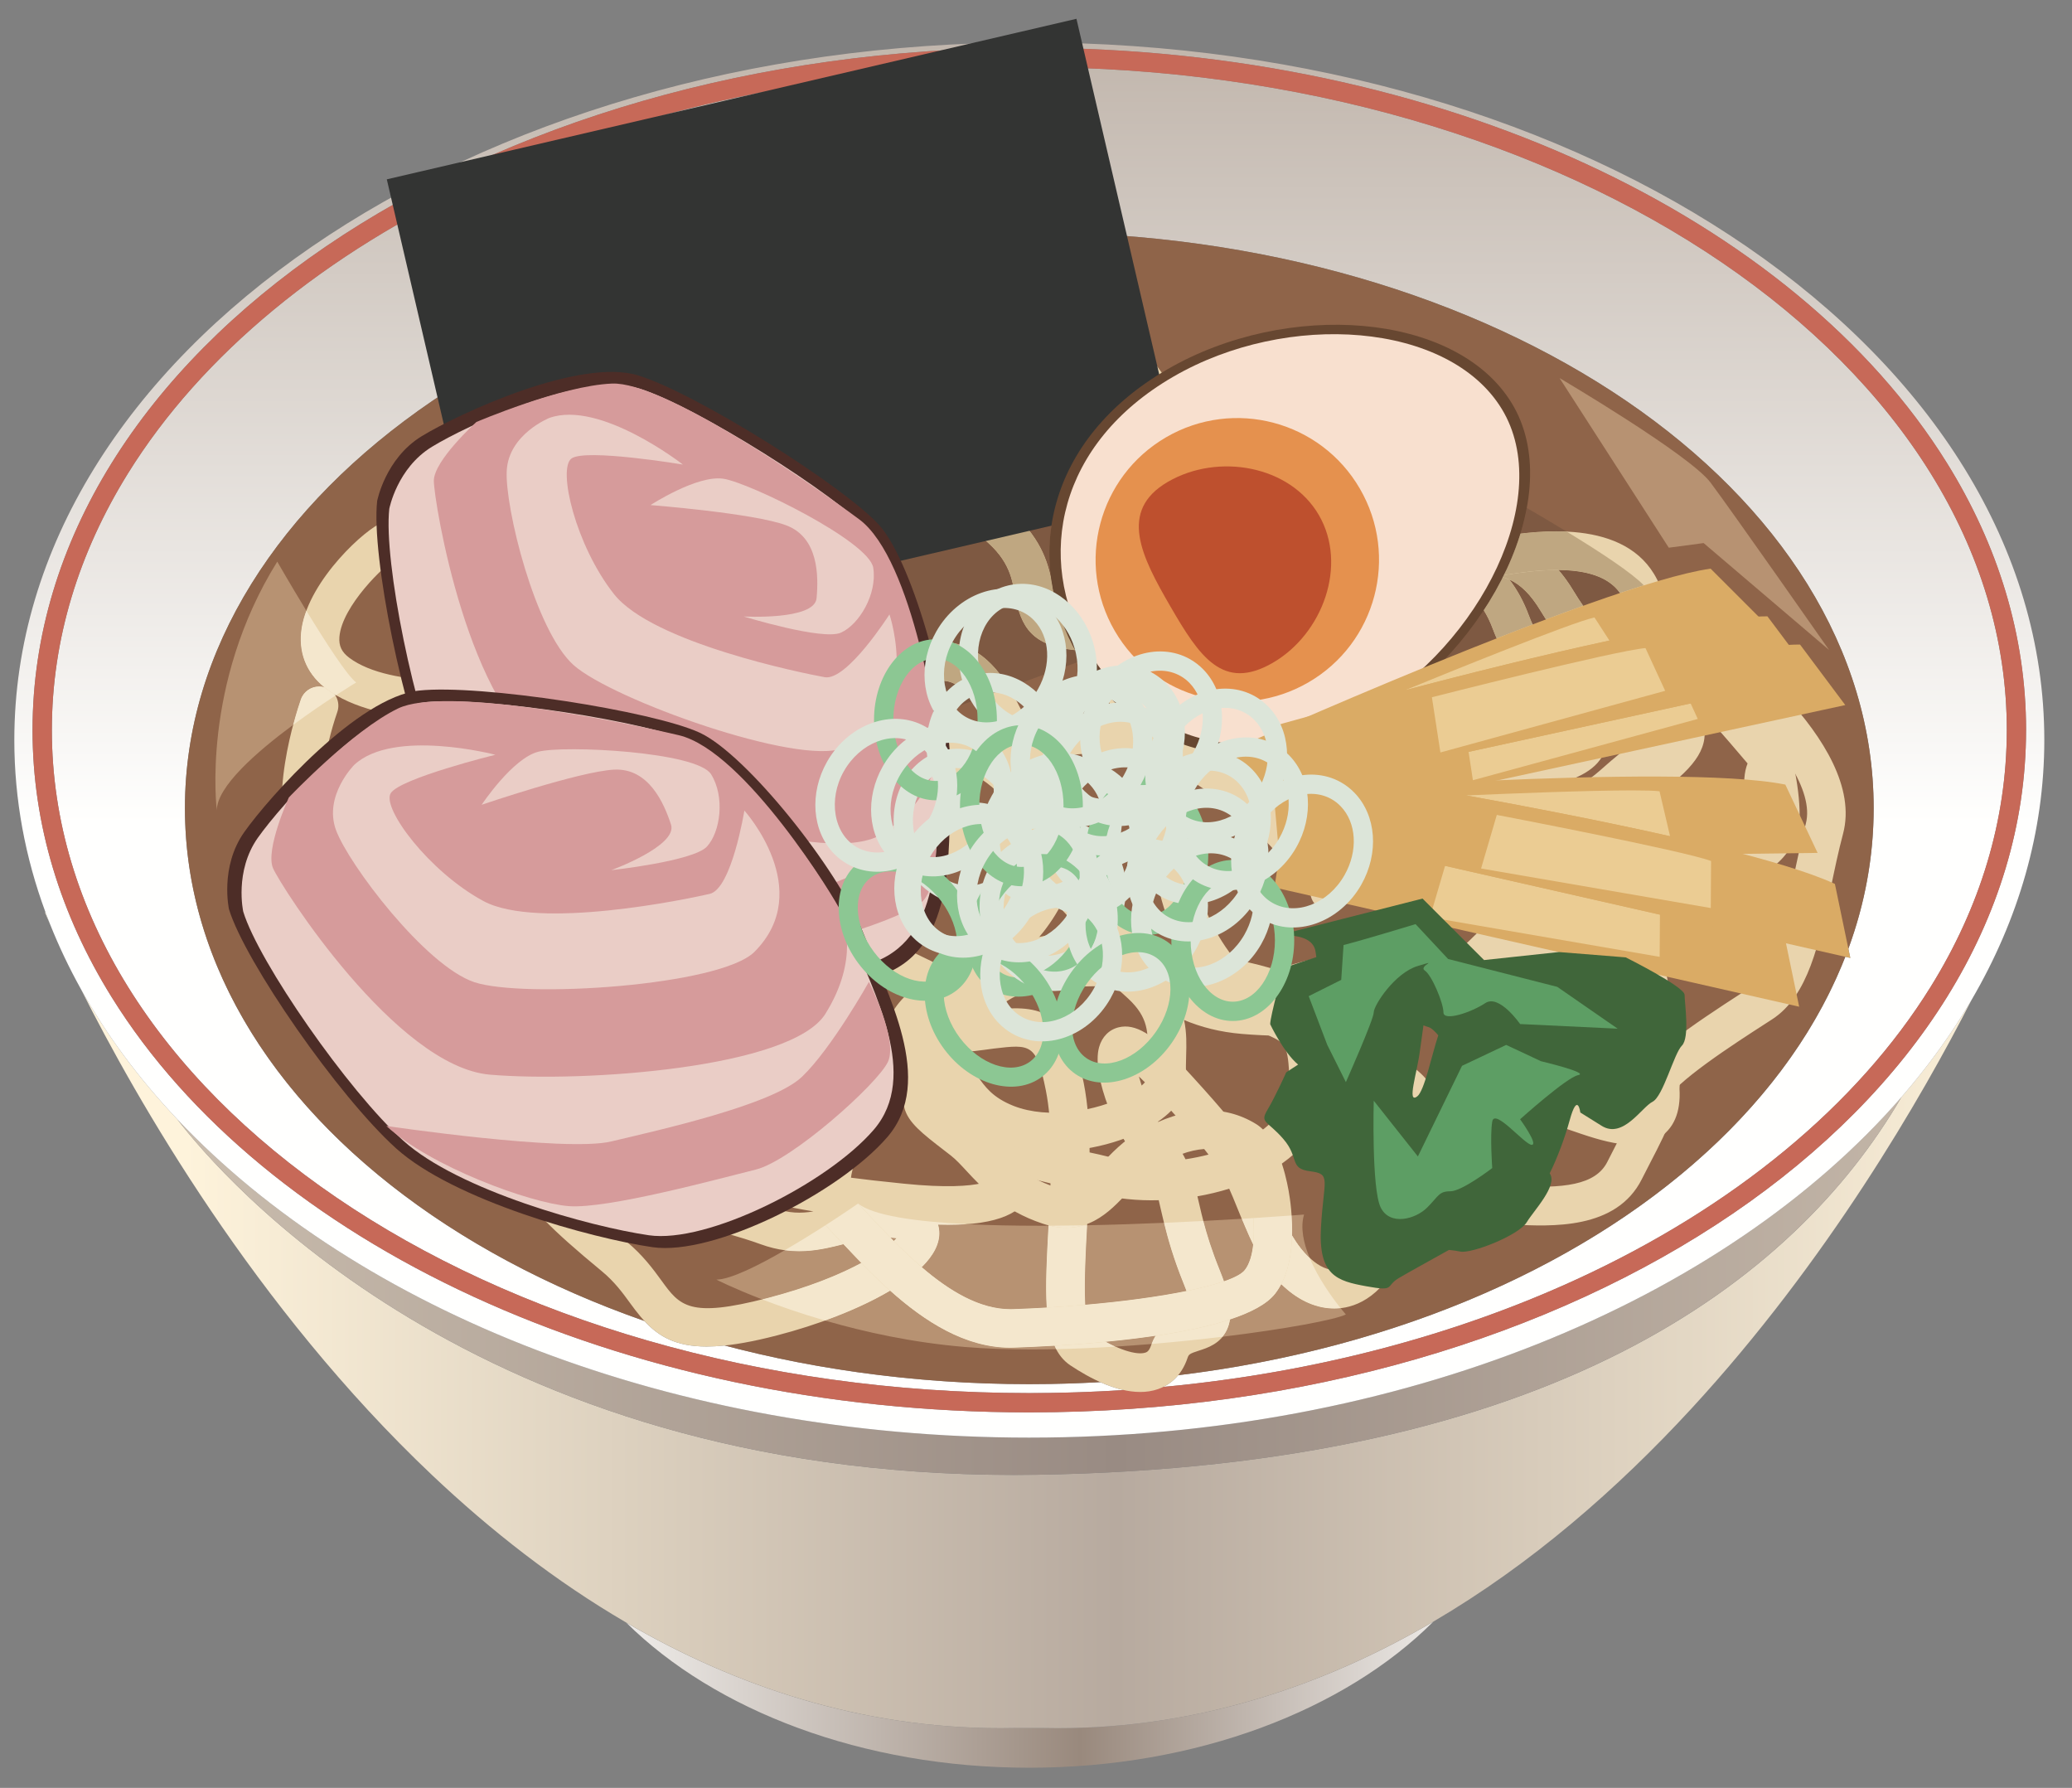 <?xml version="1.0" encoding="UTF-8"?>
<!DOCTYPE svg  PUBLIC '-//W3C//DTD SVG 1.1//EN'  'http://www.w3.org/Graphics/SVG/1.1/DTD/svg11.dtd'>
<svg version="1.1" viewBox="0 0 510 440" xmlns="http://www.w3.org/2000/svg">
<rect x="0" y="0" width="510" height="440" fill="#808080" stroke="none"/>
<defs>
<linearGradient id="d" x1="132.71" x2="374" y1="352.14" y2="352.14" gradientUnits="userSpaceOnUse">
<stop stop-color="#FFFFFE" offset="0"/>
<stop stop-color="#99897D" offset=".552"/>
<stop stop-color="#FFFFFE" offset="1"/>
</linearGradient>
<linearGradient id="c" x1="45.597" x2="501.17" y1="324.93" y2="324.93" gradientUnits="userSpaceOnUse">
<stop stop-color="#FEF3DB" offset="0"/>
<stop stop-color="#B7AA9F" offset=".503"/>
<stop stop-color="#FEF3DB" offset="1"/>
</linearGradient>
<linearGradient id="b" x1="45.597" x2="501.17" y1="324.93" y2="324.93" gradientUnits="userSpaceOnUse">
<stop stop-color="#C9BCAD" offset="0"/>
<stop stop-color="#998B83" offset=".503"/>
<stop stop-color="#C9BCAD" offset="1"/>
</linearGradient>
<linearGradient id="a" x1="253.35" x2="253.35" y1="393.82" y2="-20.849" gradientUnits="userSpaceOnUse">
<stop stop-color="#FFFFFE" offset="0"/>
<stop stop-color="#FFFFFE" offset=".461"/>
<stop stop-color="#B7AA9F" offset="1"/>
</linearGradient>
</defs>
<path d="m253.35 435.04c-41.112 0-77.429-14.135-99.211-35.719 27.095 15.795 57.843 25.987 92.086 25.987 1.279 0 2.564-0.014 3.853-0.043h6.382c1.291 0.029 2.571 0.043 3.851 0.043 34.411 0 65.304-10.299 92.497-26.23-21.752 21.721-58.186 35.962-99.458 35.962z" fill="url(#d)"/>
<path d="m246.23 425.3c-34.243 0-64.991-10.192-92.086-25.987-17.447-10.17-33.38-22.664-47.749-36.251-43.619-41.246-72.867-92.58-86.5-119.69 6.285 11.307 14.256 22.034 23.707 32.048 10.659 13.92 73.323 87.56 205.96 87.564 1.874 0 3.752-0.015 5.654-0.045 126.4-1.973 186.29-47.434 212.8-92.937 6.616-7.616 12.404-15.622 17.266-23.942-12.278 24.026-35.518 64.326-68.99 100.63-18.182 19.721-39.382 38.263-63.482 52.381-27.193 15.931-58.086 26.23-92.497 26.23-1.28 0-2.56-0.014-3.851-0.043h-6.382c-1.289 0.029-2.574 0.043-3.853 0.043zm-233.86-197.74c-0.866-1.952-1.303-3.004-1.303-3.004h0.149c0.371 1.002 0.758 2.008 1.154 3.004z" fill="url(#c)"/>
<path d="m249.56 362.98c-132.64-4e-3 -195.3-73.644-205.96-87.564 44.527 47.175 121.84 78.383 209.75 78.383 91.244 0 171.06-33.61 214.66-83.801-26.513 45.503-86.406 90.964-212.8 92.937-1.902 0.03-3.78 0.045-5.654 0.045z" fill="url(#b)"/>
<path d="m253.35 353.8c-87.912 0-165.23-31.208-209.75-78.383-9.451-10.014-17.422-20.741-23.707-32.048-2.864-5.153-5.381-10.432-7.524-15.809-0.396-0.996-0.783-2.002-1.154-3.004-5.023-13.573-7.689-27.784-7.689-42.431 0-94.807 111.86-171.67 249.83-171.67 137.97 0 249.83 76.861 249.83 171.67 0 22.598-6.351 44.172-17.898 63.932-4.862 8.32-10.65 16.326-17.266 23.942-43.602 50.191-123.42 83.801-214.66 83.801zm0-342.04c-67.527 5e-3 -128.7 18.631-173.14 48.898-22.214 15.136-40.249 33.193-52.75 53.328-12.501 20.129-19.454 42.356-19.451 65.687-3e-3 23.329 6.951 45.554 19.451 65.683 18.756 30.202 49.941 55.73 89.053 73.738 39.116 18.005 86.187 28.49 136.83 28.491 67.528-5e-3 128.7-18.633 173.14-48.9 22.216-15.137 40.251-33.194 52.753-53.329 12.501-20.129 19.455-42.354 19.452-65.683 3e-3 -23.331-6.951-45.558-19.452-65.687-18.758-30.202-49.944-55.73-89.057-73.737-39.118-18.003-86.19-28.488-136.84-28.489zm-0.03 331.08c-66.642 1e-3 -126.94-18.431-170.43-48.076-21.753-14.82-39.301-32.434-51.39-51.908-12.089-19.479-18.734-40.8-18.736-63.178 2e-3 -22.381 6.647-43.702 18.737-63.182 18.128-29.212 48.56-54.235 87.003-71.927 38.433-17.692 84.853-28.054 134.84-28.054h0.012 0.031c66.643 0 126.94 18.43 170.44 48.073 21.754 14.82 39.302 32.434 51.391 51.908 12.09 19.48 18.735 40.801 18.738 63.182-3e-3 22.378-6.648 43.699-18.738 63.178-18.129 29.211-48.562 54.236-87.007 71.928-29.833 13.734-64.48 23.051-101.87 26.533 1.215-0.595 2.509-1.5 3.651-2.876 79.674-9.662 143.64-50.283 164.21-102.98l1.229 0.28-0.473-2.275c4.067-11.065 6.225-22.643 6.225-34.568 0-78.278-93.048-141.74-207.83-141.74-114.78 0-207.83 63.465-207.83 141.74 0 55.002 45.931 102.68 113.07 126.18 3.564 3.86 7.789 6.299 15.344 6.299 1.367 0 2.843-0.08 4.443-0.246 23.256 6.137 48.541 9.504 74.973 9.504 5.878 0 11.709-0.167 17.463-0.494 1.867 0.834 3.803 1.521 5.737 1.948-7.631 0.497-15.366 0.75-23.188 0.75h-0.012-0.03z" fill="url(#a)"/>
<path d="m496.32 179.68h-2.375c-3e-3 22.378-6.648 43.699-18.738 63.178-18.129 29.211-48.562 54.236-87.007 71.928-38.439 17.696-84.86 28.058-134.85 28.056-66.652 6e-3 -126.96-18.428-170.46-48.076-21.753-14.82-39.301-32.434-51.39-51.908-12.089-19.479-18.734-40.8-18.736-63.178 2e-3 -22.381 6.647-43.702 18.737-63.182 18.128-29.212 48.56-54.235 87.003-71.927 38.437-17.695 84.858-28.056 134.85-28.054 66.653-6e-3 126.96 18.426 170.47 48.073 21.754 14.82 39.302 32.434 51.391 51.908 12.09 19.48 18.735 40.801 18.738 63.182h4.75c3e-3 -23.331-6.951-45.558-19.452-65.687-18.758-30.202-49.944-55.73-89.057-73.737-39.118-18.003-86.19-28.488-136.84-28.489-67.527 5e-3 -128.7 18.631-173.14 48.898-22.214 15.136-40.249 33.193-52.75 53.328-12.501 20.129-19.454 42.356-19.451 65.687-3e-3 23.329 6.951 45.554 19.451 65.683 18.756 30.202 49.941 55.73 89.053 73.738 39.116 18.005 86.187 28.49 136.83 28.491 67.528-5e-3 128.7-18.633 173.14-48.9 22.216-15.137 40.251-33.194 52.753-53.329 12.501-20.129 19.455-42.354 19.452-65.683h-2.375" fill="#C76958"/>
<path d="m461.18 198.9c0 78.279-93.048 141.74-207.83 141.74-114.78 0-207.83-63.457-207.83-141.74 0-78.278 93.048-141.74 207.83-141.74 114.78 0 207.83 63.465 207.83 141.74" fill="#8F6449"/>
<path d="m189.94 289.14c-7.474 0-21.405-4.832-48.621-17.961-1.677-0.809-2.909-1.403-3.532-1.685-5.226-2.323-14.978-17.196-21.212-27.416-9.248 0.697-19.342 1.944-22.095 2.991-1.314 1.306-3.31 1.788-5.136 1.054-2.434-0.98-3.615-3.741-2.642-6.183 1.009-2.509 2.263-5.64 32.129-7.54 1.811-0.067 3.459 0.772 4.372 2.293 6.791 11.311 15.867 24.537 18.569 26.192 0.542 0.23 1.871 0.868 3.674 1.736 32.218 15.549 41.696 17.271 44.42 17.026 4.341-6.575 15.808-11.749 27.245-16.491 1.656-0.683 3.073-1.277 4.119-1.752 5.73-3.466 30.594-41.822 28.144-58.454-1.343-9.159-9.819-12.781-18.792-16.625-6.546-2.798-13.314-5.7-17.018-11.118-3.934-5.745-6.309-14.444-9.07-24.507-2.79-10.198-5.952-21.754-11.066-29.985-1.492-2.405-3.124-2.953-4.215-3.154-7.207-1.306-19.616 8.038-26.244 13.07-2.65 2.019-4.787 3.599-6.108 4.327-3.696 2.011-6.361 12.721-1.744 27.587 2.805 9.054 11.926 15.72 20.736 22.169 5.5 4.015 10.695 7.815 14.376 12.194 9.812 11.652 9.73 32.078 9.701 39.767v1.039c0 8.461-8.461 26.763-34.594 29.309-6.709 0.645-11.325-0.594-14.057-3.808-4.134-4.883-2.308-11.748-0.371-19.014 1.507-5.634 3.207-12.017 1.544-16.165-2.79-6.992-31.023-7.957-46.194-8.483-9.864-0.342-18.384-0.631-24.084-1.774-4.334-0.869-7.77-3.348-9.96-7.178-6.999-12.26 0.913-35.847 1.833-38.497 0.876-2.471 3.585-3.77 6.049-2.917 2.479 0.862 3.785 3.571 2.924 6.049-2.939 8.439-6.227 24.233-2.56 30.66 0.831 1.448 1.93 2.242 3.577 2.568 4.936 0.987 13.493 1.284 22.548 1.596 24.388 0.838 49.593 1.707 54.692 14.45 2.827 7.073 0.698 15.074-1.188 22.14-0.868 3.258-2.486 9.322-1.558 10.412 0 0.015 1.031 0.988 5.885 0.513 21.383-2.093 26.014-16.425 26.014-19.861v-1.069c0.029-6.739 0.096-24.633-7.459-33.614-2.954-3.51-7.704-6.977-12.729-10.65-9.589-7.014-20.462-14.963-24.202-27.031-5.515-17.782-2.939-33.71 6.264-38.734 1.069-0.587 2.776-1.915 4.921-3.548 8.883-6.746 22.317-16.989 33.717-14.851 4.364 0.809 8.023 3.399 10.561 7.481 5.841 9.403 9.188 21.672 12.157 32.485 2.427 8.862 4.713 17.234 7.741 21.665 2.145 3.132 7.378 5.374 12.922 7.741 9.952 4.26 22.332 9.559 24.455 23.98 3.139 21.353-25.101 64.615-33.614 68.482-1.121 0.512-2.642 1.143-4.416 1.878-6.16 2.553-20.596 8.542-23.104 13.203-1.321 2.457-3.481 4.008-7.704 4.008" fill="#E9D4AD"/>
<path d="m308.09 163.17c2.827 3.125 5.663 6.353 8.512 9.73 13.665 16.195 41.823 17.234 63.695 11.067 4.906-1.381 5.789-2.502 5.827-2.546-0.313-0.75-3.393-4.29-5.634-6.88-4.453-5.121-9.989-11.497-13.077-19.802-5.188-13.96-17.441-14.888-31.699-14.665l-3.303 0.037c-7.793 0-20.321 15.118-24.321 23.059m-56.355 116.3c2.338 0.779 4.676 1.433 6.925 2.004-0.096-4.668-0.445-9.144-1.232-13.1-2.316-11.555-3.696-11.4-12.803-10.323-2.954 0.356-6.345 1.053-10.338 0.742 1.194 1.321 2.493 2.709 3.636 3.911 5.07 5.396 10.495 11.155 13.812 16.766m28.597-14.547c1.292 4.72 4.142 11.334 6.835 14.028 2.131 2.122 3.578 4.2 4.639 6.345 1.93-0.289 3.815-0.675 5.656-1.15-2.754-3.637-6.888-8.364-13.716-15.764-1.351-1.47-2.479-2.598-3.414-3.459m-12.142 18.689c1.581 0.334 3.006 0.653 4.223 0.965 2.59 0.667 5.351 1.076 8.186 1.239l-0.148-0.149c-5.099-5.098-11.934-20.848-9.923-27.965 0.712-2.539 2.471-4.32 4.839-4.884 4.052-0.979 8.49 1.67 15.356 9.114 8.268 8.951 12.891 14.354 15.934 18.726 1.67-0.884 3.207-1.87 4.55-2.939 4.223-3.37 6.294-7.363 6.16-11.853-0.245-8.758-1.12-9.174-4.809-10.918-3.526-1.67-8.854-4.193-15.252-11.919-13.887-16.774-13.768-33.346-13.679-44.309l8e-3 -2.182c0-9.292 7.392-22.332 12.788-31.854l0.066-0.104c-5.277-5.656-10.553-11.052-16.009-16.603-5.536-5.656-11.088-11.334-16.729-17.382l-3.629-3.919c-13.886-15.096-26.852-29.316-45.949-28.878-20.796 0.511-33.487 4.408-40.471 7.577-3.488 2.694-19.386 27.758-31.966 47.953 2.731 1.484 4.861 3.815 6.294 6.917 2.961 6.42 5.232 13.396 7.422 20.15 2.449 7.563 4.987 15.364 7.726 19.038 8.409-1.121 41.176-28.085 45.51-32.797 1.827-2.799 12.046-8.009 17.368-8.009 0.438 0 0.927-0.104 1.484-0.185 4.706-0.758 14.495-2.301 22.778 14.25 2.108 4.215 4.386 7.897 6.487 11.303 5.915 9.597 11.504 18.659 7.51 31.15-4.794 14.992-15.303 22.644-23.75 28.797l-1.41 1.032c-1.328 0.979-2.731 1.892-4.111 2.79-0.809 0.534-1.566 1.024-2.264 1.499 3.963 0.149 7.526-0.267 10.732-0.645 11.578-1.381 19.483-0.861 23.231 17.894 1.046 5.262 1.417 11.118 1.447 17.1m-103.7-25.561-0.237 0.014c-0.816 0.097-1.61 1.173-2.828 2.94-0.452 0.66-0.905 1.32-1.38 1.922-0.987 1.276 2.694 8.951 4.26 12.224 1.558 3.258 3.191 6.679 4.453 10.093 2.145 5.811 5.129 6.947 13.441 9.389 2.524 0.742 5.284 1.559 8.313 2.657 3.644 1.336 6.65 1.351 9.714 0.839-13.812-2.234-17.634-4.594-19.378-8.046-1.974-3.903 0.119-7.436 1.648-10.012 2.301-3.881 3.689-6.219-1.967-11.414-10.435-9.59-14.703-10.606-16.039-10.606m146.84 30.86c0.623 1.373 1.217 2.828 1.878 4.445 0.801 1.967 1.714 4.231 2.968 7.044 3.155 7.095 7.979 11.964 12.001 12.12 3.563 0.297 5.938-3.281 7.489-6.16 10.368-19.253 12.721-31.276 6.984-35.737-2.672-2.078-6.368-4.586-10.212-7.199-2.22-1.507-4.238-2.894-6.072-4.171 0.268 1.804 0.431 3.896 0.505 6.346 0.215 7.518-3.147 14.279-9.73 19.541-1.737 1.388-3.689 2.643-5.811 3.771m-174.64-127.47c-1.113 1.789-2.174 3.503-3.169 5.099-6.531 10.532-11.935 19.245-14.465 22.963-1.663 2.434-3.318 4.498-4.832 6.383-5.841 7.274-7.808 9.723 1.388 23.127 8.661 12.624 10.732 30.474 12.394 44.813 0.973 8.357 1.974 17.003 3.986 19.52 6.412 8.023 9.077 11.347 22.184 22.183 4.075 3.362 6.605 6.836 8.639 9.627 4.498 6.197 6.776 9.307 26.029 4.304 18.97-4.928 28.707-11.452 31.817-14.732-4.884-0.616-8.787 0.393-12.936 1.447-5.678 1.44-12.142 3.065-20.462 0.045-2.813-1.025-5.388-1.782-7.741-2.472-8.461-2.486-15.772-4.624-19.676-15.215-1.157-3.139-2.664-6.286-4.104-9.269-4.008-8.358-7.793-16.254-3.191-22.17 0.363-0.46 0.697-0.965 1.054-1.469 1.751-2.553 4.408-6.413 9.588-6.999 5.953-0.698 13.085 3.228 23.765 13.033 11.334 10.413 6.183 19.089 3.711 23.26-0.2 0.334-0.43 0.72-0.63 1.083 2.59 1.188 10.301 3.088 32.492 5.307 20.633 2.085 22.771-1.796 22.785-1.833 0.268-0.549 0.179-1.336-0.177-2.286-1.997-0.787-3.993-1.663-5.946-2.657-7.332-3.756-12.921-8.654-16.602-14.584-11.222-18.087-0.097-25.338 7.266-30.141 1.239-0.801 2.494-1.617 3.688-2.493l1.433-1.047c8.082-5.893 16.44-11.986 20.292-24.017 2.545-7.956-0.498-13.448-6.554-23.267-2.234-3.622-4.646-7.556-6.895-12.046-5.158-10.331-9.032-9.715-12.796-9.122-1.113 0.179-2.107 0.312-2.968 0.312-2.182 0-8.661 3.192-10.057 4.542-0.861 1.359-38.742 35.202-52.628 36.263-3.385 0.253-5.47-1.113-6.569-2.315-4.379-4.78-7.169-13.359-10.39-23.29-2.108-6.494-4.283-13.196-7.007-19.103-0.638-1.381-1.491-2.272-2.716-2.784m131.3 131.85c-0.126 3.087-0.289 6.145-0.452 9.106-0.483 8.884-1.292 23.758 1.187 25.717 6.353 4.238 11.207 5.433 13.196 4.765 0.297-0.096 0.906-0.312 1.388-1.752 1.841-5.536 6.42-6.991 8.869-7.778 0.453-0.141 1.113-0.356 1.44-0.504-0.208-0.179-0.297-2.034-2.204-6.724-3.333-8.202-4.661-14.013-5.737-18.682-0.163-0.734-0.32-1.417-0.475-2.07-5.21 0.148-10.406-0.364-15.156-1.588-0.631-0.164-1.314-0.327-2.056-0.49m12.655 49.273c-5.953 0-12.41-3.362-17.197-6.553-6.999-4.661-6.323-17.026-5.395-34.126 0.193-3.458 0.385-7.051 0.512-10.657-1.21-0.283-2.457-0.594-3.733-0.928-0.134 1.15-0.461 2.278-0.995 3.377-2.753 5.581-9.901 8.089-22.934 7.711 0.193 0.646 0.275 1.225 0.297 1.67 0.638 10.294-20.269 20.484-39.974 25.59-23.809 6.183-29.524 1.136-36.1-7.904-1.893-2.605-3.852-5.292-6.999-7.897-13.196-10.902-16.357-14.569-23.557-23.564-3.718-4.646-4.72-13.352-6.004-24.359-1.537-13.3-3.459-29.85-10.784-40.538-12.551-18.295-8.543-25.012-0.965-34.445 1.373-1.714 2.88-3.585 4.386-5.797 2.39-3.495 7.356-11.496 13.412-21.263-5.886 2.316-11.356 5.974-12.513 7.303-1.455 2.189-4.335 2.694-6.524 1.232-2.19-1.447-2.717-4.482-1.262-6.665 2.256-3.392 15.638-12.446 27.401-13.292 25.361-40.702 33.859-52.829 38.053-54.729 7.785-3.541 21.775-7.867 44.16-8.431 23.252-0.713 38.467 15.949 53.185 31.936l3.592 3.882c5.574 5.996 11.081 11.615 16.565 17.211 4.625 4.72 9.33 9.522 14.08 14.554 4.928-7.934 17.879-25.271 31.06-25.271l3.14-0.037c12.313-0.149 32.827-0.535 40.768 20.862 2.479 6.687 7.184 12.098 11.333 16.871 4.899 5.632 9.129 10.494 7.467 16.06-1.529 5.121-7.348 7.363-12.246 8.743-24.79 6.991-57.134 5.351-73.536-14.087-2.056-2.434-4.09-4.779-6.116-7.058-4.312 7.682-10.086 18.518-10.086 24.574l-8e-3 2.249c-0.081 10.161-0.185 24.077 11.497 38.186 2.724 3.288 5.091 5.336 7.191 6.746 8e-3 -0.289 0.038-0.586 0.083-0.891 0.192-1.165 1.046-4 4.92-5.113 17.241-4.929 37.429-9.122 45.125 1.15 1.662 2.219 3.495 4.965 5.462 7.912 5.404 8.105 12.796 19.208 19.112 21.308l2.85 0.98c3.681 1.276 12.305 4.26 14.057 2.813 0.237-0.194 0.802-1.514 0.334-4.928-2.064-14.911-17.59-29.265-20.982-30.334-0.913-0.2-2.457-0.044-3.948 0.111-3.585 0.379-11.066 1.129-13.263-6.909-2.19-8.06 6.197-11.727 10.235-13.493 0.697-0.305 1.343-0.564 1.847-0.824 1.604-2.323 7.274-5.41 30.816-5.41 4.973 0 18.154 0 23.119-5.151 1.358-1.403 1.952-3.103 1.863-5.359-0.49-13.248-7.429-28.129-9.492-30.652-1.834-1.344-2.494-3.852-1.44-5.96 1.18-2.338 4.022-3.295 6.375-2.122 5.196 2.605 13.493 23.259 14.049 38.378 0.186 4.802-1.379 9.062-4.519 12.305-7.756 8.061-23.312 8.061-29.947 8.061-8.513 0-19.935 1.002-23.349 1.996-1.277 1.588-3.355 2.501-5.515 3.444-1.44 0.631-4.431 1.937-4.965 2.805 0.378-0.267 2.078-0.445 3.206-0.556 2.145-0.238 4.565-0.483 7.058 0.074 7.808 1.744 25.814 20.566 28.255 38.297 0.868 6.279-0.378 10.843-3.711 13.574-5.87 4.817-15.074 1.625-23.193-1.187l-2.746-0.936c-9.404-3.139-17.167-14.777-24.01-25.056-1.855-2.783-3.585-5.381-5.158-7.488-1.685-2.242-7.897-4.943-30.415 1.046 3.6 3.006 9.723 7.162 13.842 9.968 4.03 2.731 7.912 5.373 10.709 7.555 14.985 11.653 0.869 37.874-4.453 47.745-5.388 10.02-12.439 11.311-16.209 11.141-7.926-0.305-15.519-6.94-20.328-17.754-1.299-2.924-2.257-5.284-3.088-7.332-0.66-1.641-1.239-3.051-1.848-4.394-2.523 0.779-5.151 1.41-7.823 1.877 0.067 0.297 0.142 0.602 0.208 0.898 0.995 4.342 2.234 9.738 5.277 17.234 2.828 6.962 3.362 11.355 1.796 14.71-1.617 3.451-4.824 4.468-6.939 5.143-2.257 0.721-2.479 0.928-2.754 1.737-1.625 4.877-4.868 6.895-7.31 7.734-1.396 0.483-2.865 0.697-4.364 0.697" fill="#E9D4AD"/>
<path d="m210.52 213.96c1.492 2.242 3.325 5.27 4.602 9.1 2.664 8.001 6.382 9.774 12.016 12.468 1.313 0.624 2.664 1.269 4.029 2.004 2.368 1.277 3.585 0.921 8.773-1.491 3.132-1.448 7.036-3.252 12.365-4.639 5.529-1.433 10.034-2.064 14.065-1.76-3.786-4.549-7.4-8.794-11.43-11.37-10.265-6.568-20.93-5.818-33.273-4.935-3.02 0.208-6.07 0.423-9.173 0.534-0.742 0.022-1.395 0.06-1.974 0.089m48.836 69.373c-4.631 0-9.203-0.698-13.308-2.316-7.889-3.095-11.132-7.748-13.278-10.821-2.241-3.221-2.79-3.971-10.85-1.128-21.123 7.459-37.503-0.98-49.437-9.136-8.839-6.049-9.664-11.17-9.834-17.242-0.045-1.803-0.09-3.51-0.631-5.388-1.061-3.711-4.29-15.029-9.812-17.694-1.009-0.475-2.694-0.994-5.514 0.193-4.193 1.744-8.498 1.7-12.469-0.126-9.775-4.49-14.525-18.376-15.037-19.943-0.809-2.493 0.549-5.165 3.043-5.982 2.501-0.816 5.173 0.542 5.99 3.036 0.972 2.962 4.898 11.935 9.982 14.265 1.551 0.705 3.095 0.705 4.832-0.022 4.646-1.93 9.247-1.915 13.292 0.022 8.298 4 12.283 14.74 14.829 23.646 0.868 3.021 0.935 5.633 0.995 7.741 0.111 4.023 0.163 5.863 5.7 9.656 10.717 7.325 23.943 14.02 40.909 8.015 12.676-4.445 17.13-2.055 21.805 4.654 1.841 2.635 3.748 5.366 8.959 7.415 8.579 3.354 20.447 1.254 27.758-2.569 3.992-2.085 5.136-3.896 5.225-4.267-0.149-1.863-0.104-3.815-0.045-5.73 0.163-5.514 0.26-9.158-4.757-13.849-7.237-6.754-11.126-8.268-23.001-5.165-4.512 1.172-7.845 2.716-10.784 4.074-5.403 2.501-10.524 4.847-17.256 1.224-1.224-0.652-2.434-1.231-3.614-1.795-6.101-2.918-13.003-6.212-16.944-18.036-1.129-3.414-2.917-6.011-4.342-8.097-1.863-2.709-3.963-5.781-2.226-9.225 1.87-3.704 6.412-4.149 12.631-4.364 2.976-0.104 5.923-0.312 8.832-0.52 12.863-0.913 26.163-1.848 39.062 6.412 5.47 3.497 9.686 8.573 14.153 13.954 7.927 9.545 16.121 19.416 32.286 20.766 26.622 2.204 45.466-3.822 47.812-6.041 0.63-1.218 2.3-2.784 5.18-5.418 2.226-2.056 9.025-8.298 8.906-10.569l-2.294-1.529c-7.362-5.084-13.091-8.988-17.864-8.721-1.262 0.112-2.954 0.29-4.735 0.49-10.25 1.106-13.723 1.484-14.584-3.347-0.883-4.965 2.954-5.915 14.346-8.765 21.138-5.292 42.357-6.331 58.195-2.902 15.237 3.325 24.901 2.397 27.424 0.163 0.282-0.252 0.698-0.624 0.579-1.93-0.356-3.718-0.163-6.442 0.683-8.535-0.223-0.26-0.461-0.541-0.735-0.861-10.079-11.919-17.271-19.46-18.926-20.499-1.558-0.282-3.303-2.271-3.74-4.891-0.513-3.065 0.846-6.227 3.377-7.86 1.722-1.113 5.403-2.456 10.694 1.084 0.394 0.252 38.891 27.594 32.827 50.343-1.15 4.319-2.078 8.787-2.983 13.144-2.865 13.76-5.574 26.748-14.465 32.507l-1.574 1.017c-7.882 5.084-22.562 14.562-24.7 19.26-1.031 2.271-1.18 3.54-1.291 4.564-0.2 1.67-0.549 4.787-4.699 6.45-2.434 0.987-5.195-0.2-6.174-2.642-0.809-2.011-0.134-4.26 1.514-5.522 0.23-1.722 0.668-3.837 2.004-6.784 3.043-6.687 14.569-14.51 28.203-23.312l1.558-1.009c5.567-3.6 7.875-14.703 10.324-26.466 0.943-4.528 1.907-9.166 3.11-13.657 1.106-4.156-0.623-9.24-3.785-14.405-0.089 1.12-0.661 2.241-1.9 3.377 0.082 0.051-0.119 1.142 0.126 3.799 0.386 3.994-0.898 7.43-3.718 9.931-7.719 6.85-25.717 4.201-35.752 2.026-10.531-2.301-23.794-2.368-37.873-0.341 3.132 1.781 6.383 4.022 9.93 6.479l1.908 1.314c3.436 2.36 4.327 5.314 4.468 7.37 0.475 6.791-6.42 13.129-11.964 18.22-1.381 1.269-3.273 3.014-3.689 3.622-4.29 7.466-31.261 12.417-56.51 10.309-5.411-0.453-10.116-1.677-14.265-3.429 0.675 3.169 0.586 6.168 0.505 8.862-0.045 1.61-0.104 3.243 0.022 4.935 0.186 2.65-0.742 6.665-6.249 10.718-6.146 4.512-16.373 7.793-26.37 7.793" fill="#E9D4AD"/>
<path d="m284.18 175.44c4.691 0 9.775 0.104 15.274 0.349 30.007 1.335 38.371 4.438 42.134 9.032 2.909 3.54 2.301 7.474 1.9 10.071-0.49 3.207-0.675 4.402 3.296 6.688 16.476 9.47 21.835 9.507 52.123-11.245 9.96-6.82 11.073-9.233 11.185-9.811-0.364-0.861-3.874-3.355-6.435-5.181-6.583-4.69-16.514-11.764-24.432-24.952-7.43-12.38-15.579-9.73-29.354-3.963-11.452 4.816-25.68 10.791-35.722-4.453-9.091-13.783-15.459-20.826-21.627-27.64-4.98-5.514-10.138-11.214-16.58-20.239-3.318-4.639-5.025-6.494-5.901-7.229-0.89 0.846-2.286 2.598-3.466 4.068-3.458 4.334-8.691 10.88-17.575 17.856-5.536 4.357-10.606 7.311-15.252 9.151 4.238 1.017 8.573 2.954 12.877 6.19 10.22 7.66 11.63 15.453 12.558 20.618 0.898 4.973 1.195 6.665 15.794 5.878 2.523-0.193 4.861 1.878 4.995 4.498 0.133 2.62-1.871 4.854-4.491 4.995-19.705 1.032-23.787-3.392-25.65-13.693-0.823-4.557-1.67-9.278-8.898-14.703-12.899-9.664-25.546-4.171-37.392 2.286-1.373 0.75-2.553 1.395-3.622 1.907 2.457 9.76 21.331 43.114 27.417 49.66 0.482-0.215 1.069-0.505 1.588-0.749 6.101-2.947 19.43-9.389 55.256-9.389m79.57 41.792c-6.843 0-13.345-2.605-21.702-7.421-9.611-5.53-8.528-12.573-7.941-16.359 0.156-1.039 0.356-2.345 0.141-2.604-1.024-1.255-6.509-4.298-35.217-5.567-45.081-2.011-59.724 5.077-65.973 8.097-3.08 1.5-6.272 3.029-9.886 1.025-6.108-3.392-34.23-50.692-32.953-61.268 0.319-2.62 1.922-4.572 4.282-5.218 0.735-0.2 2.732-1.291 4.483-2.241 3.577-1.959 8.639-4.713 14.577-6.576-7.674-2.553-13.686-8.423-18.629-14.465-9.478-11.578-24.403-15.527-30.972-15.994-3.866 1.469-19.104 22.221-30.496 40.642-1.381 2.234-4.305 2.925-6.546 1.544-2.227-1.381-2.917-4.312-1.536-6.539 18.843-30.474 32.233-45.511 39.254-45.125 8.572 0.609 26.147 5.396 37.651 19.46 8.773 10.71 19.156 19.75 40.843 2.702 8.023-6.301 12.646-12.09 16.031-16.321 3.6-4.505 6.479-7.897 11.006-7.948 4.572 0.126 8.001 3.814 13.501 11.518 6.13 8.572 10.88 13.827 15.897 19.386 6.413 7.073 13.026 14.398 22.518 28.797 5.188 7.86 11.029 6.398 24.121 0.913 12.299-5.158 29.139-12.209 41.162 7.83 6.902 11.489 15.512 17.627 21.798 22.102 5.849 4.164 10.473 7.459 10.421 13.063-0.052 5.908-5.649 10.895-15.304 17.508-19.216 13.166-30.259 19.059-40.531 19.059" fill="#E9D4AD"/>
<path d="m230.06 207.59c-1.039 0-2.085-0.341-2.961-1.047-0.208 0.164-4.379-0.542-7.697-1.046-16.58-2.523-39.298-5.99-38.682-18.896 0.178-3.756 0.883-7.667 1.64-11.801 1.684-9.299 3.421-18.926-1.032-26.8-4.824-8.536-11.103-9.218-21.509-10.347-2.605-0.281-5.351-0.578-8.245-1.024-7.422-1.143-10.799-0.267-12.558 1.121 3.63 1.7 9.485 4.78 18.436 11.556 7.437 5.633 7.696 10.665 6.613 13.901-3.889 11.564-32.07 12.937-32.345 12.937-0.43 7e-3 -1.299 0.088-2.516 0.192-9.76 0.854-35.677 3.095-48.939-6.865-4.854-3.636-6.985-8.958-6.005-14.977 1.945-11.927 15.92-24.581 19.935-25.917 2.487-0.809 5.173 0.519 6.005 3.006 0.801 2.412-0.438 5.009-2.776 5.922-2.702 1.484-13.255 11.623-13.879 19.23-0.178 2.197 0.549 3.733 2.412 5.136 10.368 7.786 34.497 5.693 42.431 5.003 1.633-0.142 2.783-0.23 3.332-0.23 5.53-0.023 21.724-3.163 23.335-6.457-0.089 0-0.564-1.21-3.34-3.311-9.752-7.385-15.378-9.93-18.399-11.288-2.33-1.054-4.342-1.967-5.217-4.431-0.839-2.353 0.177-4.386 0.511-5.054 2.895-5.797 8.061-11.393 24.411-8.862 2.746 0.423 5.351 0.705 7.823 0.972 11.073 1.202 21.538 2.331 28.76 15.111 6.137 10.866 3.993 22.718 2.1 33.168-0.69 3.822-1.344 7.422-1.492 10.569-0.066 1.306 2.798 4.809 30.63 9.047 8.068 1.232 10.473 1.648 12.194 3.021 2.041 1.64 2.375 4.631 0.735 6.68-0.935 1.173-2.315 1.781-3.711 1.781" fill="#E9D4AD"/>
<path d="m327.27 224.17c-2.286 0-4.201-1.618-4.654-3.77-1.402-2.746-11.021-14.413-19.504-21.301-2.887-2.352-6.257-4.572-9.641-6.821-7.622-5.047-15.497-10.271-19.52-17.419-6.487-11.541 6.873-19.645 22.34-29.026 3.043-1.849 6.264-3.801 9.552-5.894 6.524-4.148 10.769-6.093 14.562-4.371 3.533 1.588 4.112 5.262 4.535 7.941 0.512 3.199 0.987 6.227 4.668 8.306 6.761 3.822 9.648 7.622 12.988 12.03 3.778 4.988 8.483 11.2 21.768 20.863 19.186 13.953 24.003 9.731 30.638 3.875 1.002-0.884 2.011-1.767 3.058-2.605 6.271-5.018 8.505-12.284 2.367-36.279-3.013-11.815-19.838-10.182-34.162-7.451-4.58 0.868-8.187 1.566-9.738-2.397-0.698-1.774-0.727-4.402 3.102-6.791 0.817-0.513 1.262-1.159 1.477-2.153 0.446-2.071 0.386-8.543-9.774-23.779-4.053-6.086-26.192-7.92-34.52-8.617-4.223-0.349-6.145-0.52-7.429-0.884-2.523-0.72-3.986-3.354-3.265-5.878 0.719-2.508 3.317-3.948 5.833-3.273 0.898 0.208 2.939 0.341 5.648 0.564 16.959 1.41 35.551 3.682 41.637 12.818 8.639 12.958 12.357 22.785 11.348 29.977 12.966-2.034 34.289-3.103 39.046 15.504 6.517 25.465 5.04 37.517-5.633 46.06-0.935 0.743-1.826 1.529-2.716 2.316-9.382 8.275-19.067 13.723-42.498-3.325-14.421-10.487-19.823-17.605-23.757-22.807-3.036-4.001-5.04-6.643-10.094-9.493-7.503-4.238-8.728-11.022-9.337-14.844-1.016 0.512-2.508 1.343-4.646 2.709-3.354 2.13-6.628 4.119-9.73 6.005-10.309 6.249-20.974 12.713-18.985 16.246 2.894 5.151 9.804 9.73 16.484 14.153 3.652 2.42 7.273 4.832 10.39 7.363 5.701 4.631 22.912 21.835 22.912 27.698 0 2.628-2.13 4.75-4.75 4.75" fill="#E9D4AD"/>
<path d="m248.68 331.68c-17.122 0-31.484-15.26-42.023-26.467l-2.338-2.479c-11.058-11.637 0.936-30.095 9.76-39.173 1.833-1.87 4.832-1.929 6.709-0.088 1.885 1.825 1.93 4.831 0.104 6.709-4.505 4.653-15.964 19.408-9.685 26.014l2.367 2.508c10.027 10.666 22.615 23.891 35.766 23.468 28.04-0.964 53.631-5.284 57.037-9.626 4.75-6.049 0.928-25.375-2.249-27.869-3.109-1.908-8.482-3.837-18.584 1.789-3.043 1.692-5.47 4.304-7.822 6.828-4.699 5.061-10.539 11.363-21.145 7.822-9.641-3.213-14.859-8.832-18.666-12.929-1.351-1.454-2.576-2.805-3.904-3.836l-1.641-1.27c-5.343-4.119-8.869-6.843-9.774-10.48-1.025-4.111 3.926-15.652 8.862-22.829 6.33-9.196 14.153-14.599 22.621-15.63 16.833-2.019 68.66-2.709 85.063 20.254l4.713 6.65c10.561 14.962 21.486 30.437 28.841 30.823 12.023 0.653 20.039-0.141 22.948-5.96l2.115-4.134c3.511-6.776 7.147-13.782 6.079-18.406-0.683-2.954-1.017-6.428-1.373-10.094-0.564-5.863-1.21-12.513-3.392-16.862-1.172-2.353-0.222-5.203 2.122-6.376 2.353-1.173 5.196-0.23 6.376 2.123 2.969 5.937 3.704 13.515 4.349 20.194 0.319 3.296 0.602 6.398 1.173 8.885 1.855 8.023-2.598 16.61-6.902 24.907l-2.056 4.016c-6.264 12.543-22.317 11.682-31.944 11.192-11.949-0.631-22.607-15.72-36.1-34.831l-4.676-6.606c-12.58-17.619-57.601-18.599-76.193-16.342-13.826 1.677-22.035 21.872-23.171 27.008 0.913 0.957 3.77 3.162 6.123 4.98l1.67 1.291c1.692 1.314 3.296 2.998 5.032 4.869 3.622 3.897 7.378 7.934 14.711 10.383 4.586 1.514 6.434-0.178 11.184-5.277 2.716-2.932 5.804-6.242 10.161-8.668 10.702-5.938 20.187-6.465 28.217-1.552 4.959 3.036 7.163 11.593 8.031 16.417 0.72 4.038 2.628 17.813-3.325 25.391-8.045 10.234-47.567 12.669-64.184 13.24-0.327 0.015-0.661 0.023-0.987 0.023" fill="#E9D4AD"/>
<path d="m253.78 332.1c-5.706 0-11.21-0.187-16.283-0.61-12.853-1.071-24.665-3.667-34.411-6.495 5.863-2.115 11.413-4.608 16.011-7.339 8.502 7.585 18.461 14.027 29.585 14.027 0.326 0 0.66-8e-3 0.987-0.023 2.751-0.094 6.129-0.24 9.888-0.464 0.127 0.287 0.26 0.565 0.401 0.835-2.08 0.045-4.141 0.069-6.178 0.069m20.786-0.697c-0.752-0.337-1.546-0.73-2.376-1.182 4.027-0.39 8.167-0.873 12.212-1.471-0.362 0.597-0.685 1.263-0.958 2.006-2.925 0.243-5.898 0.461-8.878 0.647m26.382-2.436c0.4-0.492 0.762-1.057 1.067-1.708 0.365-0.781 0.616-1.619 0.75-2.532 5.096-1.677 9.077-3.748 11.088-6.307 0.578-0.736 1.082-1.53 1.52-2.368 3.769 3.688 8.058 5.799 12.448 5.968 0.195 8e-3 0.399 0.013 0.61 0.013 0.482 0 1.004-0.025 1.561-0.088 0.782 0.98 1.281 1.544 1.281 1.544-2.553 1.277-14.653 3.576-30.325 5.478m-113.34-9.184c-7.135-2.75-11.295-4.874-11.295-4.874 3.386 0 10.156-3.351 16.84-7.217 1.235 0.167 2.425 0.239 3.578 0.239 4.026 0 7.58-0.883 10.869-1.717 1.4 1.487 2.864 3.032 4.39 4.594-5.273 2.84-12.848 5.984-23.141 8.658-0.422 0.11-0.835 0.215-1.241 0.317m134.76-10.212c-1.528-1.427-3.013-3.32-4.338-5.56 0.047-1.716-5e-3 -3.373-0.108-4.879 1.965-0.144 3.056-0.232 3.056-0.232-0.951 3.233-0.13 7.035 1.39 10.671" fill="#B79272"/>
<path d="m259.95 332.03c-0.141-0.27-0.274-0.548-0.401-0.835 3.894-0.231 8.196-0.546 12.633-0.975 0.83 0.452 1.624 0.845 2.376 1.182-4.876 0.305-9.785 0.524-14.608 0.628m23.486-1.275c0.273-0.743 0.596-1.409 0.958-2.006 6.688-0.991 13.116-2.297 18.363-4.023-0.134 0.913-0.385 1.751-0.75 2.532-0.305 0.651-0.667 1.216-1.067 1.708-5.484 0.665-11.402 1.281-17.504 1.789m-80.358-5.761c-6.033-1.751-11.273-3.59-15.48-5.212 0.406-0.102 0.819-0.207 1.241-0.317 10.293-2.674 17.868-5.818 23.141-8.658 2.239 2.292 4.61 4.619 7.109 6.848-4.598 2.731-10.148 5.224-16.011 7.339m125.34-2.962c-0.211 0-0.415-5e-3 -0.61-0.013-4.39-0.169-8.679-2.28-12.448-5.968 1.877-3.591 2.546-7.987 2.657-12.041 1.325 2.24 2.81 4.133 4.338 5.56 2.159 5.166 5.726 9.996 7.624 12.374-0.557 0.063-1.079 0.088-1.561 0.088m-131.7-14.102c-1.153 0-2.343-0.072-3.578-0.239 3.565-2.062 7.108-4.271 10.097-6.196 0.33 0.421 0.688 0.836 1.073 1.241l2.338 2.479c0.31 0.329 0.623 0.663 0.939 0.998-3.289 0.834-6.843 1.717-10.869 1.717" fill="#F4E7CD"/>
<path d="m248.72 322.18c-7.606 0-15.013-4.493-21.832-10.33 2.874-2.841 4.494-5.812 4.309-8.791-0.022-0.445-0.104-1.024-0.297-1.67 0.853 0.025 1.679 0.037 2.482 0.037 1.659 0 3.213-0.053 4.665-0.159 5.588 0.277 11.664 0.392 17.905 0.392 0.702 0 1.404-1e-3 2.111-4e-3 -5e-3 0.077-9e-3 0.154-0.013 0.231-0.417 7.678-0.783 14.4-0.426 19.899-2.725 0.16-5.495 0.289-8.288 0.385-0.206 7e-3 -0.41 0.01-0.616 0.01m18.39-1.084c-0.288-5.589 0.13-13.264 0.425-18.698 0.015-0.285 0.031-0.571 0.047-0.859 6.462-0.127 12.884-0.344 18.915-0.601 0.988 4.035 2.365 8.91 4.914 15.184 0.232 0.57 0.437 1.099 0.619 1.588-6.756 1.373-15.384 2.556-24.92 3.386m34.156-5.777c-0.307-0.878-0.657-1.801-1.053-2.775-1.943-4.788-3.151-8.719-4.029-12.065 3.403-0.178 6.58-0.36 9.45-0.534 0.539 1.299 1.145 2.724 1.853 4.316 0.307 0.691 0.626 1.366 0.956 2.022-0.279 2.577-0.925 4.804-2.07 6.261-0.735 0.937-2.504 1.873-5.107 2.775m-81.278-9.93c-0.265-0.266-0.529-0.533-0.792-0.799 0.478 0.03 0.965 0.076 1.462 0.139-0.197 0.208-0.42 0.428-0.67 0.66" fill="#B79272"/>
<path d="m257.63 321.79c-0.357-5.499 9e-3 -12.221 0.426-19.899 4e-3 -0.077 8e-3 -0.154 0.013-0.231 0.128-1e-3 0.263-1e-3 0.392-2e-3 1.429 0.34 2.765 0.493 4.02 0.493 1.48 0 2.845-0.213 4.115-0.588 0.332-6e-3 0.66-0.012 0.992-0.019-0.016 0.288-0.032 0.574-0.047 0.859-0.295 5.434-0.713 13.109-0.425 18.698-3.078 0.269-6.252 0.5-9.486 0.689m34.406-4.075c-0.182-0.489-0.387-1.018-0.619-1.588-2.549-6.274-3.926-11.149-4.914-15.184 3.37-0.143 6.621-0.3 9.687-0.459 0.878 3.346 2.086 7.277 4.029 12.065 0.396 0.974 0.746 1.897 1.053 2.775-2.414 0.835-5.545 1.641-9.236 2.391m-65.142-5.86c-2.377-2.035-4.682-4.232-6.9-6.461 0.25-0.232 0.473-0.452 0.67-0.66-0.497-0.063-0.984-0.109-1.462-0.139-1.949-1.983-3.829-3.977-5.626-5.888l-2.367-2.508c3.697 2.934 13.973 4.434 26.844 5.073-1.452 0.106-3.006 0.159-4.665 0.159-0.803 0-1.629-0.012-2.482-0.037 0.193 0.646 0.275 1.225 0.297 1.67 0.185 2.979-1.435 5.95-4.309 8.791m81.555-5.567c-0.33-0.656-0.649-1.331-0.956-2.022-0.708-1.592-1.314-3.017-1.853-4.316 0.984-0.06 1.936-0.119 2.845-0.176 0.173 2.251 0.182 4.49-0.036 6.514" fill="#F4E7CD"/>
<path d="m248.68 331.68c-11.124 0-21.083-6.442-29.585-14.027-2.499-2.229-4.87-4.556-7.109-6.848-1.526-1.562-2.99-3.107-4.39-4.594-0.316-0.335-0.629-0.669-0.939-0.998l-2.338-2.479c-0.385-0.405-0.743-0.82-1.073-1.241 4.647-2.992 7.961-5.297 7.961-5.297l2.367 2.508c1.797 1.911 3.677 3.905 5.626 5.888 0.263 0.266 0.527 0.533 0.792 0.799 2.218 2.229 4.523 4.426 6.9 6.461 6.819 5.837 14.226 10.33 21.832 10.33 0.206 0 0.41-3e-3 0.616-0.01 2.793-0.096 5.563-0.225 8.288-0.385 3.234-0.189 6.408-0.42 9.486-0.689 9.536-0.83 18.164-2.013 24.92-3.386 3.691-0.75 6.822-1.556 9.236-2.391 2.603-0.902 4.372-1.838 5.107-2.775 1.145-1.457 1.791-3.684 2.07-6.261 0.218-2.024 0.209-4.263 0.036-6.514 4.02-0.255 7.263-0.483 9.437-0.642 0.103 1.506 0.155 3.163 0.108 4.879-0.111 4.054-0.78 8.45-2.657 12.041-0.438 0.838-0.942 1.632-1.52 2.368-2.011 2.559-5.992 4.63-11.088 6.307-5.247 1.726-11.675 3.032-18.363 4.023-4.045 0.598-8.185 1.081-12.212 1.471-4.437 0.429-8.739 0.744-12.633 0.975-3.759 0.224-7.137 0.37-9.888 0.464-0.327 0.015-0.661 0.023-0.987 0.023m13.799-29.532c-1.255 0-2.591-0.153-4.02-0.493 2.699-0.013 5.418-0.046 8.135-0.095-1.27 0.375-2.635 0.588-4.115 0.588" fill="#F4E7CD"/>
<path d="m53.371 199.41s-4.001-30.883 14.874-61.186c0 0 3.251 5.661 7.156 12.064-0.524 1.399-0.917 2.806-1.145 4.205-0.947 5.816 1.011 10.982 5.524 14.605-0.41-0.111-0.825-0.165-1.235-0.165-1.96 0-3.803 1.222-4.497 3.179-0.253 0.73-1.037 3.047-1.893 6.277-9.084 6.719-18.784 15.244-18.784 21.021m29.202-28.231c-0.058-0.094-0.119-0.186-0.183-0.275 0.105 0.063 0.21 0.126 0.316 0.188-0.044 0.029-0.088 0.058-0.133 0.087" fill="#B79272"/>
<path d="m72.155 178.39c0.856-3.23 1.64-5.547 1.893-6.277 0.694-1.957 2.537-3.179 4.497-3.179 0.41 0 0.825 0.054 1.235 0.165 0.157 0.126 0.317 0.25 0.481 0.372 0.677 0.509 1.389 0.987 2.129 1.434 0.064 0.089 0.125 0.181 0.183 0.275-2.842 1.85-6.575 4.368-10.418 7.21" fill="#F4E7CD"/>
<path d="m82.706 171.09c-0.106-0.062-0.211-0.125-0.316-0.188-0.74-0.447-1.452-0.925-2.129-1.434-0.164-0.122-0.324-0.246-0.481-0.372-4.513-3.623-6.471-8.789-5.524-14.605 0.228-1.399 0.621-2.806 1.145-4.205 4.604 7.548 10.117 16.126 12.282 17.668 0 0-1.975 1.185-4.977 3.136" fill="#F4E7CD"/>
<path d="m304.39 187.97 0.255-0.405 0.16 0.347-0.415 0.058m51.37-25.826c3.527-3.742 6.699-7.765 9.446-11.948 0.833 1.336 1.571 2.845 2.203 4.546 0.3 0.807 0.623 1.595 0.966 2.366-4.217 1.654-8.446 3.345-12.615 5.036m21.487-8.464c-0.337-0.73-0.649-1.477-0.932-2.241-1.286-3.466-2.902-6.36-4.76-8.776 2.747 1.253 5.246 3.692 7.67 7.73 0.422 0.703 0.849 1.388 1.282 2.057-1.082 0.405-2.167 0.815-3.26 1.23" fill="#7E5942"/>
<path d="m368.38 157.11c-0.343-0.771-0.666-1.559-0.966-2.366-0.632-1.701-1.37-3.21-2.203-4.546 1.745-2.659 3.318-5.383 4.699-8.138 0.56 0.158 1.11 0.358 1.65 0.605 1.858 2.416 3.474 5.31 4.76 8.776 0.283 0.764 0.595 1.511 0.932 2.241-2.932 1.115-5.899 2.263-8.872 3.428" fill="#BFA781"/>
<path d="m389.69 149.08c-0.79-1.134-1.565-2.325-2.32-3.582-1.2-2-2.447-3.729-3.733-5.218 6.545 0.064 12.172 1.506 15.102 5.67-2.902 0.966-5.926 2.014-9.049 3.13m-15.447-17.762c0.647-2.115 1.169-4.225 1.557-6.315 3.265 1.896 6.597 3.866 9.799 5.813-0.87-0.041-1.741-0.06-2.607-0.06-3.025 0-6.001 0.232-8.749 0.562" fill="#7E5942"/>
<path d="m380.51 152.45c-0.433-0.669-0.86-1.354-1.282-2.057-2.424-4.038-4.923-6.477-7.67-7.73-0.54-0.247-1.09-0.447-1.65-0.605 0.085-0.171 0.17-0.342 0.254-0.513 4.394-0.731 8.879-1.263 13.018-1.263 0.153 0 0.304 1e-3 0.456 2e-3 1.286 1.489 2.533 3.218 3.733 5.218 0.755 1.257 1.53 2.448 2.32 3.582-2.985 1.067-6.06 2.196-9.179 3.366" fill="#BFA781"/>
<path d="m398.74 145.95c-2.93-4.164-8.557-5.606-15.102-5.67-0.152-1e-3 -0.303-2e-3 -0.456-2e-3 -4.139 0-8.624 0.532-13.018 1.263 1.664-3.383 3.035-6.809 4.08-10.223 2.748-0.33 5.724-0.562 8.749-0.562 0.866 0 1.737 0.019 2.607 0.06 8.512 5.179 16.098 10.2 19.014 13.24-1.885 0.585-3.851 1.22-5.874 1.894" fill="#BFA781"/>
<path d="m198.98 187.44c4.526-3.635 8.584-7.084 11.603-9.737 0.959 1.535 1.903 3.01 2.82 4.406l-14.423 5.331m-8.199-5.617c0.262-1.708 0.585-3.493 0.917-5.33 1.893-10.45 4.037-22.302-2.1-33.168-5.27-9.326-12.266-12.447-19.965-13.921l24.188-8.031c1.031 1.726 1.981 3.589 2.864 5.545-0.949 0.496-1.767 0.893-2.182 1.006-2.36 0.646-3.963 2.598-4.282 5.218-0.686 5.686 7.124 21.985 15.442 36.37-3.391 3.031-8.89 7.625-14.882 12.311m14.332-59.332c-0.657-1.43-1.353-2.825-2.091-4.174l5.097-1.692c1.717 1.002 3.529 1.845 5.444 2.482-3.081 0.967-5.926 2.173-8.45 3.384" fill="#7E5942"/>
<path d="m196.69 126.91c-0.883-1.956-1.833-3.819-2.864-5.545l9.201-3.056c0.738 1.349 1.434 2.744 2.091 4.174-2.341 1.123-4.406 2.249-6.127 3.192-0.762 0.414-1.571 0.854-2.301 1.235" fill="#BFA781"/>
<path d="m193.04 189.63c-0.075-0.036-0.149-0.072-0.22-0.107l-2.389-5.125c0.096-0.837 0.216-1.699 0.352-2.581 5.992-4.686 11.491-9.28 14.882-12.311 1.641 2.836 3.301 5.599 4.92 8.191-3.019 2.653-7.077 6.102-11.603 9.737l-5.942 2.196" fill="#BFA781"/>
<path d="m230.32 175.85c-3.935-1.783-7.304-3.638-8.921-5.998-0.045-0.067-0.09-0.134-0.135-0.202 1.897-0.853 3.792-1.52 4.789-1.52 0.861 0 1.855-0.133 2.968-0.312 0.884-0.139 1.773-0.28 2.683-0.28 2.305 0 4.746 0.901 7.57 5.003l-8.954 3.309m18.054-6.672c-5.736-9.387-11.928-11.154-16.535-11.154-1.676 0-3.144 0.234-4.302 0.421-0.557 0.081-1.046 0.185-1.484 0.185-2.321 0-5.572 0.991-8.653 2.34-1.29-3.822-2.497-8.238-3.742-12.783-1.489-5.425-3.074-11.216-5.021-16.828 5.645-2.759 11.446-4.866 17.351-4.866 4.922 0 9.915 1.464 14.946 5.233 7.228 5.425 8.075 10.146 8.898 14.703 1.453 8.032 4.252 12.491 14.757 13.576 0.221 0.403 0.449 0.807 0.681 1.208 0.276 0.476 0.557 0.944 0.845 1.408l-17.741 6.557m-46.553-27.95c-0.9-2.137-1.559-3.95-1.901-5.309 0.066-0.031 0.132-0.063 0.198-0.095 0.598 1.784 1.163 3.593 1.703 5.404" fill="#7E5942"/>
<path d="m222.36 178.8c-1.422-2.163-2.982-4.659-4.598-7.348 0.997-0.587 2.252-1.232 3.506-1.796 0.045 0.068 0.09 0.135 0.135 0.202 1.617 2.36 4.986 4.215 8.921 5.998l-7.964 2.944m-9.378-15.571c-4.435-7.879-8.695-16.143-11.157-21.995-0.54-1.811-1.105-3.62-1.703-5.404 1.017-0.496 2.136-1.108 3.424-1.812 1.683-0.917 3.382-1.815 5.095-2.653 1.947 5.612 3.532 11.403 5.021 16.828 1.245 4.545 2.452 8.961 3.742 12.783-1.566 0.686-3.088 1.464-4.422 2.253" fill="#BFA781"/>
<path d="m239.28 172.54c-2.824-4.102-5.265-5.003-7.57-5.003-0.91 0-1.799 0.141-2.683 0.28-1.113 0.179-2.107 0.312-2.968 0.312-0.997 0-2.892 0.667-4.789 1.52-1.254 0.564-2.509 1.209-3.506 1.796-1.566-2.605-3.184-5.389-4.78-8.223 1.334-0.789 2.856-1.567 4.422-2.253 3.081-1.349 6.332-2.34 8.653-2.34 0.438 0 0.927-0.104 1.484-0.185 1.158-0.187 2.626-0.421 4.302-0.421 4.607 0 10.799 1.767 16.535 11.154l-9.1 3.363" fill="#BFA781"/>
<path d="m183.33 169.16-14.055-30.151c5.132 1.187 8.902 3.413 12.051 8.985 3.558 6.29 3.165 13.699 2.004 21.166m75.354-27.027c-1.083-4.993-3.438-11.544-12.053-18.001-4.304-3.236-8.639-5.173-12.877-6.19 3.601-1.426 7.456-3.521 11.585-6.419 4.792 4.319 9.402 9.304 14.104 14.415-1.214 5.331-1.457 10.787-0.759 16.195m4.336-26.328c-3.287-3.527-6.631-7.005-10.116-10.24 2.325-2.029 4.352-3.996 6.129-5.852l16.915-5.617 1.448 3.708c-6.442 5.383-11.213 11.5-14.376 18.001" fill="#7E5942"/>
<path d="m259.44 125.94c-4.702-5.111-9.312-10.096-14.104-14.415 1.199-0.842 2.421-1.751 3.667-2.732 1.386-1.088 2.683-2.166 3.898-3.226 3.485 3.235 6.829 6.713 10.116 10.24-1.602 3.294-2.793 6.688-3.577 10.133" fill="#BFA781"/>
<path d="m213.4 182.1c-0.917-1.396-1.861-2.871-2.82-4.406-1.619-2.592-3.279-5.355-4.92-8.191-8.318-14.385-16.128-30.684-15.442-36.37 0.319-2.62 1.922-4.572 4.282-5.218 0.415-0.113 1.233-0.51 2.182-1.006 0.73-0.381 1.539-0.821 2.301-1.235 1.721-0.943 3.786-2.069 6.127-3.192 2.524-1.211 5.369-2.417 8.45-3.384-1.915-0.637-3.727-1.48-5.444-2.482l50.91-16.905c-1.777 1.856-3.804 3.823-6.129 5.852-1.215 1.06-2.512 2.138-3.898 3.226-1.246 0.981-2.468 1.89-3.667 2.732-4.129 2.898-7.984 4.993-11.585 6.419 4.238 1.017 8.573 2.954 12.877 6.19 8.615 6.457 10.97 13.008 12.053 18.001 0.787 6.1 2.77 12.137 5.91 17.871-10.505-1.085-13.304-5.544-14.757-13.576-0.823-4.557-1.67-9.278-8.898-14.703-5.031-3.769-10.024-5.233-14.946-5.233-5.905 0-11.706 2.107-17.351 4.866-1.713 0.838-3.412 1.736-5.095 2.653-1.288 0.704-2.407 1.316-3.424 1.812-0.066 0.032-0.132 0.064-0.198 0.095 0.342 1.359 1.001 3.172 1.901 5.309 2.462 5.852 6.722 14.116 11.157 21.995 1.596 2.834 3.214 5.618 4.78 8.223 1.616 2.689 3.176 5.185 4.598 7.348l-8.954 3.309" fill="#BFA781"/>
<path d="m192.9 189.68-0.075-0.161c0.071 0.035 0.145 0.071 0.22 0.107l-0.145 0.054m-2.464-5.286-7.103-15.237c1.161-7.467 1.554-14.876-2.004-21.166-3.149-5.572-6.919-7.798-12.051-8.985l-3.832-8.219 4.194-1.393c7.699 1.474 14.695 4.595 19.965 13.921 6.137 10.866 3.993 22.718 2.1 33.168-0.332 1.837-0.655 3.622-0.917 5.33-0.136 0.882-0.256 1.744-0.352 2.581" fill="#BFA781"/>
<path d="m450.2 159.95-30.875-26.303-8.572 1.143-26.882-41.74s32.033 18.866 37.176 25.731c5.144 6.858 29.153 41.169 29.153 41.169" fill="#B79272"/>
<path d="m292.18 121.6-169.75 39.514-27.223-116.98 169.75-39.507 27.223 116.97" fill="#333433"/>
<path d="m337.23 176.97c-29.502 17.122-58.158 8.008-71.955-15.757-13.79-23.765-7.489-53.163 22.006-70.293 29.502-17.122 71.116-14.168 84.817 8.298 13.693 22.451-5.373 60.63-34.868 77.752" fill="#674731"/>
<path d="m336.38 174.83c-28.144 16.335-55.479 7.644-68.646-15.037-13.158-22.667-7.147-50.721 21.004-67.057 28.137-16.335 67.836-13.522 80.907 7.905 13.062 21.426-5.121 57.846-33.265 74.189" fill="#F8E0CF"/>
<path d="m322.06 167.93c-16.662 9.671-38 4.007-47.671-12.655s-4.008-38 12.655-47.677c16.662-9.664 38-4.001 47.67 12.661 9.671 16.655 4.008 38-12.654 47.671" fill="#E5914E"/>
<path d="m313.31 163.1c-12.299 7.132-18.073-1.521-25.205-13.812-7.133-12.29-12.929-23.572-0.639-30.712 12.291-7.132 30.022-4.097 37.162 8.187 7.132 12.298 0.972 29.197-11.318 36.337" fill="#BE502E"/>
<path d="m303.25 184.53s90.339-40.591 117.79-44.591l13.145 13.144-124.08 46.312-6.857-14.865" fill="#DAAB65"/>
<path d="m345.92 169.83c10.642-4.36 40.459-16.48 46.537-17.882l3.683 5.692c-16.568 3.564-34.91 8.165-50.22 12.19" fill="#EBCC93"/>
<path d="m320.09 185.84s95.237-27.194 122.97-27.216l11.133 14.895-129.44 28.025-4.661-15.704" fill="#DAAB65"/>
<path d="m362.54 192.01-1.067-6.977 54.66-11.92 1.752 3.816-55.345 15.081" fill="#EBCC93"/>
<path d="m313.51 195.3s98.748-7.718 125.93-2.211l7.941 16.81-132.43 1.714-1.44-16.313" fill="#DAAB65"/>
<path d="m411.07 205.8c-16.629-3.754-35.004-7.292-50.168-10.045 10.137-0.442 29.926-1.239 40.871-1.239 3.062 0 5.429 0.063 6.702 0.212l2.595 11.072" fill="#EBCC93"/>
<path d="m316.12 202.22s97.806 15.615 122.94 27.327l3.785 18.206-129.15-29.338 2.419-16.195" fill="#DAAB65"/>
<path d="m408.51 235.48-56.54-9.738 3.719-12.661 52.887 12.015-0.066 10.384" fill="#EBCC93"/>
<path d="m328.7 190.21s97.806 15.616 122.94 27.327l3.785 18.207-129.15-29.339 2.419-16.195" fill="#DAAB65"/>
<path d="m421.09 223.47-56.54-9.73 3.874-13.189s45.578 8.706 52.74 11.341l-0.074 11.578" fill="#EBCC93"/>
<path d="m312.1 179.08s95.192-27.343 122.93-27.402l11.155 14.881-129.41 28.218-4.675-15.697" fill="#DAAB65"/>
<path d="m354.54 185.18-2.093-13.589s44.969-11.452 52.57-12.098l4.846 10.517-55.323 15.17" fill="#EBCC93"/>
<path d="m92.833 123.3s1.997-10.465 10.962-15.95c8.981-5.477 38.884-19.43 53.334-14.948 14.45 4.483 50.84 27.417 59.315 36.88 8.469 9.477 17.947 44.36 17.442 60.807-0.497 16.455 1.996 40.88-14.45 48.851-16.447 7.979-50.848 9.967-63.799 1.997-12.951-7.972-40.375-29.911-48.346-47.36-7.978-17.441-15.95-56.822-14.458-70.277" fill="#4D2D27"/>
<path d="m95.817 125.22s1.907-10.02 10.502-15.267c8.594-5.255 37.228-18.614 51.07-14.317 13.841 4.29 48.694 26.252 56.799 35.321 8.112 9.069 17.189 42.476 16.707 58.232-0.475 15.75 1.915 39.143-13.834 46.78-15.757 7.63-48.695 9.537-61.105 1.907-12.402-7.637-38.653-28.641-46.297-45.347-7.638-16.707-15.275-54.417-13.842-67.309" fill="#EACDC6"/>
<path d="m117.25 103.86s-10.465 9.47-10.465 14.457c0 4.981 8.476 56.815 28.908 67.785 20.44 10.969 68.786 27.913 81.745 18.94 12.958-8.965 13.456-19.43 13.456-21.932 0-2.493-5.975-45.355-19.438-55.322-13.456-9.968-48.346-33.896-60.808-33.391-12.461 0.497-33.398 9.463-33.398 9.463" fill="#D69B9B"/>
<path d="m135.2 102.86s-9.976 3.986-10.473 12.959 6.977 39.373 16.447 47.849c9.478 8.475 55.256 24.855 66.293 20.439 19.935-7.978 11.466-32.901 11.466-32.901s-10.472 16.455-15.949 15.453c-5.485-0.995-42.372-8.469-51.842-20.433-9.47-11.971-13.953-30.904-10.465-33.398s27.409 1.499 27.409 1.499-20.432-15.95-32.886-11.467" fill="#EACDC6"/>
<path d="m160.12 124.3s11.467-7.474 17.946-6.48c6.479 0.995 35.885 15.445 36.879 21.925 1.002 6.486-3.488 13.96-7.971 15.957-4.483 1.988-23.928-3.986-23.928-3.986s17.449 0.994 17.946-4.49c0.497-5.485 0.497-14.955-7.481-17.946-7.971-2.991-33.391-4.98-33.391-4.98" fill="#EACDC6"/>
<path d="m107.29 187.6s37.881 23.431 49.341 25.42c11.459 1.989 39.877 7.474 49.347 3.985 9.471-3.488 24.418-14.955 24.418-14.955s1.002 15.95-3.488 19.935c-4.482 3.986-31.402 12.966-40.375 11.474-8.965-1.499-37.376-5.492-45.852-9.975-8.476-4.482-27.416-22.428-33.391-35.884" fill="#D69B9B"/>
<path d="m56.362 223.77s-2.308-10.398 3.756-18.985c6.07-8.587 28.01-33.243 43.054-34.838 15.044-1.611 57.549 5.039 69.068 10.375 11.526 5.344 34.052 33.636 40.1 48.933 6.056 15.304 18.013 36.753 6.064 50.587-11.949 13.835-42.743 29.279-57.794 27.09-15.052-2.197-48.91-11.489-63.146-24.344-14.227-12.862-37.146-45.867-41.102-58.818" fill="#4D2D27"/>
<path d="m59.873 224.36s-2.22-9.952 3.592-18.183c5.811-8.224 26.823-31.833 41.228-33.362 14.413-1.544 55.108 4.832 66.144 9.946 11.037 5.114 32.604 32.203 38.401 46.854 5.796 14.658 17.248 35.187 5.811 48.435-11.445 13.256-40.939 28.04-55.352 25.947-14.413-2.101-46.84-10.999-60.473-23.312-13.627-12.32-35.566-43.923-39.351-56.325" fill="#EACDC6"/>
<path d="m71.095 196.26s-5.856 12.84-3.889 17.412c1.974 4.572 30.281 48.821 53.385 50.803 23.104 1.974 74.219-1.603 82.568-14.97 8.35-13.367 4.661-23.172 3.674-25.465s-23.453-39.284-39.759-43.106c-16.305-3.83-57.816-11.986-69.06-6.598-11.252 5.395-26.919 21.924-26.919 21.924" fill="#D69B9B"/>
<path d="m87.185 188.24s-7.585 7.6-4.483 16.039c3.095 8.438 21.991 33.398 34.045 37.436 12.06 4.022 60.577 0.942 68.971-7.482 15.148-15.214-2.501-34.756-2.501-34.756s-3.103 19.259-8.528 20.506c-5.433 1.262-42.26 8.996-55.694 1.767-13.433-7.244-25.049-22.867-22.829-26.526 2.211-3.666 25.761-9.478 25.761-9.478s-25.071-6.553-34.742 2.494" fill="#EACDC6"/>
<path d="m118.55 198.06s7.57-11.407 13.916-13.055c6.338-1.655 39.061-0.022 42.55 5.529 3.481 5.567 2.315 14.206-1.01 17.805-3.325 3.607-23.549 5.812-23.549 5.812s16.417-5.99 14.702-11.222c-1.707-5.233-5.462-13.924-13.968-13.523-8.505 0.416-32.641 8.654-32.641 8.654" fill="#EACDC6"/>
<path d="m95.097 277.1s44.064 6.517 55.375 3.808c11.318-2.709 39.58-8.922 46.891-15.876 7.318-6.962 16.513-23.401 16.513-23.401s7.229 14.25 4.684 19.683c-2.539 5.44-23.698 24.344-32.53 26.518-8.832 2.182-36.501 9.76-46.06 8.996-9.56-0.758-34.052-9.738-44.873-19.728" fill="#D69B9B"/>
<path d="m354.02 254.79c-1.596 4.743-3.392 13.686-5.188 15.037-2.635 1.974 0-5.915 0.661-11.185 0.178-1.462 0.556-3.763 0.875-6.294 0.423 0.156 0.816 0.304 1.091 0.371 0.839 0.208 1.715 1.076 2.561 2.071zm13.893 5.166s0.038 0.438 0.075 0.987c-1.002-0.498-1.886-0.698-2.739-0.809 1.544-0.074 2.664-0.178 2.664-0.178zm46.729-15.134c0-1.974-14.48-9.21-14.48-9.21l-16.455-1.314-18.421 1.974-15.141-15.133-36.196 9.203s9.218-1.313 9.871 3.956c0.052 0.386 0.119 0.824 0.178 1.247-4.186 1.344-8.067 2.702-8.067 2.702s-3.288 11.837-3.288 13.812c0 0 3.288 6.939 6.873 9.938-1.737 1.106-2.932 1.915-2.932 1.915s-2.635 5.915-4.609 9.21 0 2.635 3.956 7.244c3.948 4.601 1.314 7.236 6.583 7.889 5.27 0.661 3.288 1.982 2.628 13.82-0.661 11.845 3.948 13.166 11.184 14.48s4.609 0 7.897-1.974c2.204-1.314 6.88-3.882 12.432-6.977 1.113 0.119 2.085 0.245 2.709 0.394 2.634 0.66 14.472-3.949 16.446-7.237 1.7-2.827 7.742-9.054 5.626-12.001 1.841-3.637 3.793-8.921 4.906-13.003 1.974-7.244 2.635-1.974 2.635-1.974l5.262 3.287c5.262 3.288 9.871-4.609 12.506-5.922 2.627-1.314 5.262-11.845 7.236-13.82 1.974-1.974 0.661-10.531 0.661-12.506" fill="#40663A"/>
<path d="m326.7 257.16-4.579-12.009 8.008-4.001 0.572-8.579c4.572-1.143 17.723-5.143 17.723-5.143l8.009 8.579 26.874 6.858 14.866 10.294-24.017-1.143s-5.143-7.436-8.572-5.151c-3.436 2.286-10.294 4.58-10.294 2.286 0-2.286-2.858-9.151-4.58-10.286-1.714-1.143 4.008-2.858-1.714-1.143-5.722 1.707-10.866 9.715-10.866 11.429 0 1.722-6.857 17.16-6.857 17.16l-4.573-9.151" fill="#5D9E64"/>
<path d="m338.13 270.88 10.866 13.723 10.865-22.303 10.866-5.143 8.572 4.008s12.017 2.857 9.151 3.421c-2.857 0.571-14.294 10.866-14.294 10.866s4.572 6.293 2.857 6.293c-1.714 0-9.143-9.151-9.715-5.722-0.579 3.436 0 11.437 0 11.437s-7.437 5.715-10.294 5.715-2.865 1.143-5.722 4.008c-2.858 2.857-9.144 4.572-11.43 0-2.293-4.572-1.722-26.303-1.722-26.303" fill="#5D9E64"/>
<path d="m269.18 210.1c-0.653-0.676-1.395-1.255-2.212-1.715-5.752-3.28-13.7-0.223-17.701 6.821-3.949 6.924-2.553 15.467 3.169 18.703 5.752 3.273 13.693 0.215 17.701-6.828 3.385-5.931 2.991-12.914-0.957-16.981zm-22.369 25.397c-5.404-5.566-6.094-14.881-1.678-22.644 5.307-9.314 16.15-13.174 24.188-8.602 1.195 0.691 2.301 1.536 3.265 2.538 5.411 5.574 6.102 14.881 1.678 22.645-5.307 9.314-16.15 13.174-24.18 8.601-1.203-0.682-2.301-1.536-3.273-2.538" fill="#DCE5D9"/>
<path d="m243.7 170.36c-0.943 0-1.871 0.126-2.776 0.393-6.353 1.848-9.693 9.671-7.429 17.456 2.226 7.652 9.329 12.595 15.637 10.747 6.353-1.848 9.679-9.678 7.422-17.456-1.9-6.568-7.192-11.14-12.854-11.14zm2.656 33.74c-7.763 0-14.932-5.99-17.426-14.57-2.984-10.294 1.796-20.758 10.673-23.341 1.328-0.386 2.709-0.579 4.097-0.579 7.763 0 14.932 5.982 17.419 14.561 2.991 10.295-1.796 20.767-10.665 23.35-1.329 0.386-2.709 0.579-4.098 0.579" fill="#DCE5D9"/>
<path d="m283.66 171.52c-0.661-0.676-1.403-1.255-2.22-1.715-5.744-3.281-13.693-0.215-17.694 6.828-3.948 6.925-2.553 15.46 3.17 18.703 5.744 3.273 13.685 0.208 17.693-6.828 3.392-5.937 2.991-12.921-0.949-16.988zm-22.37 25.405c-5.403-5.574-6.093-14.889-1.677-22.645 5.306-9.314 16.15-13.173 24.18-8.609 1.202 0.698 2.301 1.544 3.273 2.546 5.41 5.574 6.101 14.881 1.678 22.644-5.307 9.307-16.158 13.166-24.181 8.602-1.202-0.69-2.301-1.544-3.273-2.538" fill="#DCE5D9"/>
<path d="m268.18 193.02c-0.653-0.675-1.395-1.254-2.212-1.714-5.752-3.281-13.693-0.223-17.701 6.82-3.941 6.925-2.546 15.468 3.176 18.703 5.745 3.273 13.687 0.216 17.694-6.828 3.385-5.93 2.992-12.914-0.957-16.981zm-22.362 25.398c-5.411-5.567-6.101-14.881-1.685-22.644 5.307-9.315 16.158-13.174 24.188-8.602 1.203 0.69 2.301 1.536 3.273 2.538 5.403 5.574 6.101 14.881 1.678 22.644-5.307 9.315-16.158 13.174-24.181 8.602-1.21-0.683-2.308-1.536-3.273-2.538" fill="#DCE5D9"/>
<path d="m284.18 191.88c-0.653-0.683-1.395-1.261-2.212-1.722-5.752-3.28-13.693-0.215-17.701 6.828-3.941 6.925-2.545 15.468 3.177 18.703 5.744 3.274 13.686 0.208 17.694-6.828 3.384-5.937 2.99-12.921-0.958-16.981zm-22.362 25.398c-5.411-5.567-6.101-14.888-1.685-22.644 5.307-9.315 16.157-13.174 24.188-8.602 1.202 0.69 2.301 1.536 3.273 2.538 5.403 5.574 6.093 14.881 1.677 22.644-5.306 9.315-16.157 13.174-24.18 8.602-1.21-0.683-2.308-1.544-3.273-2.538" fill="#DCE5D9"/>
<path d="m235.43 189.02c-0.943 7e-3 -1.87 0.156-2.769 0.43-6.33 1.938-9.552 9.819-7.177 17.568 2.338 7.615 9.508 12.454 15.787 10.517 6.323-1.937 9.544-9.812 7.169-17.561-1.989-6.531-7.347-11.043-13.01-10.954zm3.139 33.703c-7.763 0.111-15.014-5.775-17.634-14.317-3.132-10.25 1.499-20.789 10.331-23.498 1.329-0.401 2.702-0.616 4.097-0.638 7.763-0.111 15.014 5.774 17.627 14.309 3.139 10.257-1.499 20.796-10.331 23.498-1.322 0.408-2.702 0.623-4.09 0.646" fill="#DCE5D9"/>
<path d="m251.44 148.43c-0.942 8e-3 -1.862 0.156-2.76 0.43-6.331 1.938-9.56 9.82-7.185 17.568 2.338 7.615 9.515 12.454 15.787 10.517 6.33-1.937 9.544-9.812 7.169-17.56-1.989-6.531-7.347-11.044-13.011-10.955zm3.14 33.703c-7.756 0.111-15.007-5.775-17.627-14.317-3.139-10.25 1.499-20.789 10.331-23.498 1.329-0.4 2.695-0.616 4.097-0.638 7.756-0.111 15.007 5.774 17.627 14.309 3.132 10.258-1.499 20.797-10.331 23.498-1.328 0.409-2.701 0.623-4.097 0.646" fill="#DCE5D9"/>
<path d="m230.25 162.07c-5.715 0-10.368 6.754-10.368 15.059 0 8.313 4.653 15.067 10.368 15.067 5.723 0 10.376-6.754 10.376-15.067 0-8.305-4.653-15.059-10.376-15.059zm0 34.876c-8.334 0-15.118-8.884-15.118-19.817 0-10.924 6.784-19.809 15.118-19.809 8.342 0 15.126 8.885 15.126 19.809 0 10.933-6.784 19.817-15.126 19.817" fill="#8CC793"/>
<path d="m282.28 195.23c-5.722 0-10.368 6.762-10.368 15.06 0 8.312 4.646 15.066 10.368 15.066s10.368-6.754 10.368-15.066c0-8.298-4.646-15.06-10.368-15.06zm0 34.876c-8.342 0-15.118-8.884-15.118-19.816 0-10.926 6.776-19.81 15.118-19.81s15.118 8.884 15.118 19.81c0 10.932-6.776 19.816-15.118 19.816" fill="#8CC793"/>
<path d="m263.46 214.52c-4.683-3.273-12.372-0.401-17.129 6.413-4.75 6.806-4.81 15.014-0.119 18.288 4.683 3.273 12.372 0.4 17.122-6.413 4.757-6.806 4.817-15.015 0.126-18.288zm-19.972 28.597c-6.836-4.78-7.303-15.95-1.047-24.908 6.249-8.951 16.9-12.358 23.743-7.585 6.835 4.78 7.303 15.95 1.054 24.908-6.264 8.95-16.915 12.357-23.75 7.585" fill="#8CC793"/>
<path d="m214.36 215.96c-4.579 3.421-4.253 11.623 0.727 18.272 4.973 6.65 12.751 9.27 17.331 5.841 4.571-3.421 4.252-11.622-0.728-18.272-4.973-6.65-12.751-9.27-17.33-5.841zm20.9 27.921c-6.68 5.002-17.434 1.944-23.98-6.798-6.546-8.751-6.442-19.928 0.23-24.923 6.679-5.003 17.441-1.952 23.988 6.798 6.538 8.743 6.441 19.928-0.238 24.923" fill="#8CC793"/>
<path d="m247.06 205.26c-0.653-0.675-1.395-1.254-2.212-1.714-5.752-3.28-13.693-0.215-17.701 6.821-3.941 6.924-2.546 15.467 3.176 18.703 5.745 3.28 13.686 0.215 17.694-6.828 3.384-5.93 2.991-12.914-0.957-16.982zm-22.362 25.406c-5.404-5.574-6.101-14.889-1.685-22.652 5.306-9.315 16.157-13.174 24.188-8.602 1.202 0.69 2.3 1.544 3.273 2.538 5.41 5.574 6.101 14.888 1.677 22.644-5.306 9.315-16.157 13.174-24.18 8.602-1.21-0.682-2.308-1.536-3.273-2.53" fill="#DCE5D9"/>
<path d="m283.08 180.67c-0.653-0.683-1.395-1.261-2.212-1.722-5.752-3.28-13.693-0.215-17.701 6.828-3.941 6.925-2.545 15.468 3.177 18.703 5.744 3.274 13.686 0.208 17.694-6.828 3.391-5.937 2.99-12.921-0.958-16.981zm-22.362 25.398c-5.403-5.567-6.093-14.888-1.685-22.644 5.314-9.315 16.157-13.174 24.188-8.602 1.202 0.69 2.301 1.536 3.273 2.538 5.411 5.574 6.101 14.881 1.677 22.644-5.306 9.315-16.157 13.174-24.18 8.602-1.202-0.683-2.308-1.544-3.273-2.538" fill="#DCE5D9"/>
<path d="m308.81 177.24c-0.653-0.676-1.395-1.255-2.212-1.715-5.752-3.28-13.693-0.222-17.701 6.821-3.941 6.925-2.546 15.468 3.176 18.703 5.745 3.273 13.686 0.216 17.694-6.828 3.384-5.93 2.991-12.914-0.957-16.981zm-22.362 25.405c-5.404-5.574-6.101-14.888-1.685-22.652 5.306-9.314 16.157-13.174 24.188-8.601 1.202 0.69 2.3 1.536 3.273 2.545 5.41 5.566 6.101 14.874 1.677 22.637-5.306 9.314-16.157 13.174-24.18 8.609-1.21-0.69-2.308-1.543-3.273-2.538" fill="#DCE5D9"/>
<path d="m292.8 168.09c-0.654-0.676-1.396-1.255-2.212-1.715-5.752-3.28-13.701-0.223-17.701 6.821-3.941 6.925-2.546 15.467 3.169 18.703 5.752 3.273 13.693 0.215 17.701-6.828 3.385-5.93 2.991-12.914-0.957-16.981zm-22.37 25.397c-5.403-5.566-6.093-14.881-1.677-22.644 5.307-9.314 16.15-13.174 24.188-8.602 1.195 0.691 2.301 1.536 3.266 2.538 5.41 5.575 6.1 14.881 1.684 22.645-5.314 9.314-16.157 13.174-24.188 8.601-1.202-0.682-2.301-1.536-3.273-2.538" fill="#DCE5D9"/>
<path d="m241.35 185.82c-0.654-0.675-1.396-1.261-2.212-1.714-5.752-3.28-13.701-0.223-17.702 6.821-3.94 6.925-2.545 15.467 3.169 18.703 5.752 3.273 13.694 0.215 17.702-6.828 3.384-5.93 2.991-12.922-0.957-16.982zm-22.37 25.398c-5.403-5.566-6.093-14.881-1.677-22.644 5.306-9.314 16.15-13.174 24.187-8.602 1.203 0.69 2.301 1.536 3.266 2.538 5.41 5.574 6.101 14.881 1.685 22.644-5.307 9.315-16.158 13.174-24.181 8.602-1.209-0.682-2.308-1.536-3.28-2.538" fill="#DCE5D9"/>
<path d="m227.63 184.68c-0.653-0.676-1.395-1.255-2.212-1.715-5.751-3.28-13.693-0.223-17.701 6.821-3.941 6.925-2.545 15.467 3.177 18.703 5.745 3.273 13.686 0.215 17.694-6.828 3.384-5.93 2.991-12.922-0.958-16.981zm-22.362 25.405c-5.411-5.574-6.1-14.889-1.684-22.652 5.306-9.314 16.157-13.174 24.188-8.602 1.202 0.691 2.3 1.536 3.272 2.538 5.403 5.574 6.094 14.881 1.678 22.645-5.307 9.314-16.158 13.174-24.181 8.601-1.209-0.682-2.308-1.536-3.273-2.53" fill="#DCE5D9"/>
<path d="m254.5 152.66c-0.653-0.683-1.396-1.262-2.212-1.722-5.752-3.273-13.701-0.215-17.701 6.828-3.941 6.924-2.546 15.46 3.169 18.703 5.752 3.273 13.694 0.215 17.701-6.828 3.385-5.938 2.991-12.922-0.957-16.981zm-22.37 25.397c-5.403-5.574-6.093-14.881-1.677-22.644 5.307-9.314 16.15-13.174 24.188-8.609 1.195 0.698 2.301 1.544 3.266 2.546 5.41 5.573 6.1 14.881 1.684 22.644-5.314 9.314-16.157 13.174-24.188 8.602-1.202-0.691-2.301-1.537-3.273-2.539" fill="#DCE5D9"/>
<path d="m264.86 191.51c-0.942 0-1.878 0.134-2.775 0.393-6.361 1.848-9.693 9.679-7.43 17.457 2.227 7.652 9.329 12.602 15.631 10.746 6.353-1.84 9.685-9.67 7.429-17.448-1.907-6.569-7.191-11.148-12.855-11.148zm2.65 33.74c-7.763 0-14.925-5.982-17.419-14.562-2.991-10.294 1.796-20.766 10.665-23.349 1.336-0.386 2.709-0.579 4.104-0.579 7.764 0 14.926 5.989 17.419 14.569 2.984 10.295-1.796 20.767-10.665 23.342-1.328 0.386-2.709 0.579-4.104 0.579" fill="#DCE5D9"/>
<path d="m304.82 192.68c-0.653-0.675-1.396-1.254-2.212-1.714-5.752-3.28-13.693-0.223-17.701 6.821-3.941 6.924-2.546 15.467 3.177 18.703 5.744 3.273 13.686 0.215 17.693-6.828 3.385-5.93 2.991-12.914-0.957-16.982zm-22.362 25.406c-5.411-5.574-6.101-14.889-1.685-22.652 5.307-9.315 16.157-13.174 24.188-8.602 1.202 0.69 2.301 1.536 3.273 2.546 5.403 5.566 6.093 14.873 1.677 22.636-5.306 9.315-16.157 13.174-24.18 8.61-1.21-0.69-2.309-1.544-3.273-2.538" fill="#DCE5D9"/>
<path d="m289.34 214.18c-0.653-0.683-1.396-1.262-2.212-1.722-5.752-3.273-13.701-0.215-17.701 6.828-3.941 6.925-2.546 15.46 3.169 18.703 5.752 3.274 13.693 0.215 17.701-6.828 3.385-5.937 2.991-12.921-0.957-16.981zm-22.37 25.398c-5.403-5.574-6.093-14.881-1.677-22.645 5.307-9.314 16.15-13.173 24.188-8.609 1.202 0.698 2.3 1.544 3.265 2.546 5.411 5.574 6.101 14.881 1.685 22.644-5.306 9.314-16.157 13.174-24.188 8.602-1.202-0.69-2.3-1.537-3.273-2.538" fill="#DCE5D9"/>
<path d="m305.34 213.03c-0.654-0.676-1.396-1.255-2.212-1.715-5.752-3.28-13.701-0.215-17.701 6.821-3.941 6.932-2.546 15.467 3.169 18.703 5.752 3.281 13.693 0.215 17.701-6.828 3.385-5.93 2.991-12.914-0.957-16.981zm-22.37 25.404c-5.403-5.573-6.093-14.888-1.677-22.644 5.307-9.321 16.15-13.181 24.188-8.609 1.195 0.69 2.301 1.544 3.265 2.546 5.411 5.566 6.101 14.881 1.685 22.637-5.314 9.314-16.157 13.173-24.188 8.609-1.202-0.69-2.301-1.544-3.273-2.539" fill="#DCE5D9"/>
<path d="m256.58 210.18c-0.935 7e-3 -1.863 0.148-2.761 0.43-6.331 1.937-9.559 9.812-7.184 17.56 2.345 7.615 9.514 12.462 15.786 10.524 6.331-1.937 9.552-9.819 7.177-17.56-1.989-6.531-7.348-11.043-13.018-10.954zm3.147 33.695c-7.763 0.119-15.015-5.775-17.634-14.31-3.133-10.257 1.499-20.796 10.331-23.497 1.328-0.401 2.701-0.624 4.096-0.638 7.756-0.119 15.008 5.766 17.627 14.309 3.133 10.25-1.499 20.789-10.331 23.498-1.328 0.408-2.701 0.615-4.089 0.638" fill="#DCE5D9"/>
<path d="m272.6 169.59c-0.943 7e-3 -1.871 0.148-2.762 0.431-6.338 1.937-9.559 9.811-7.184 17.56 2.338 7.614 9.508 12.461 15.786 10.524 6.324-1.937 9.545-9.819 7.17-17.56-1.989-6.532-7.348-11.044-13.01-10.955zm3.139 33.695c-7.756 0.119-15.007-5.774-17.627-14.309-3.139-10.257 1.492-20.796 10.324-23.498 1.328-0.401 2.701-0.623 4.097-0.638 7.763-0.119 15.014 5.767 17.627 14.309 3.139 10.25-1.5 20.789-10.332 23.498-1.321 0.408-2.694 0.616-4.089 0.638" fill="#DCE5D9"/>
<path d="m251.41 183.22c-5.722 0-10.368 6.761-10.368 15.066s4.646 15.067 10.368 15.067 10.368-6.762 10.368-15.067-4.646-15.066-10.368-15.066zm0 34.883c-8.342 0-15.118-8.892-15.118-19.817s6.776-19.816 15.118-19.816 15.118 8.891 15.118 19.816-6.776 19.817-15.118 19.817" fill="#8CC793"/>
<path d="m303.44 216.39c-5.722 0-10.376 6.754-10.376 15.059s4.654 15.067 10.376 15.067c5.715 0 10.368-6.762 10.368-15.067s-4.653-15.059-10.368-15.059zm0 34.876c-8.342 0-15.126-8.892-15.126-19.817s6.784-19.809 15.126-19.809c8.334 0 15.118 8.884 15.118 19.809s-6.784 19.817-15.118 19.817" fill="#8CC793"/>
<path d="m284.61 235.68c-4.683-3.28-12.372-0.401-17.122 6.405-4.757 6.813-4.809 15.014-0.118 18.295 4.683 3.273 12.364 0.393 17.122-6.42 4.757-6.806 4.809-15.007 0.118-18.28zm-19.965 28.597c-6.835-4.78-7.31-15.95-1.046-24.908 6.25-8.958 16.9-12.365 23.735-7.593 6.843 4.78 7.311 15.95 1.054 24.908-6.256 8.958-16.907 12.365-23.743 7.593" fill="#8CC793"/>
<path d="m235.52 237.12c-4.58 3.421-4.253 11.622 0.72 18.265 4.98 6.657 12.75 9.277 17.33 5.848 4.579-3.421 4.252-11.623-0.72-18.273-4.98-6.649-12.751-9.27-17.33-5.84zm20.9 27.913c-6.68 5.003-17.434 1.952-23.981-6.798-6.545-8.743-6.441-19.928 0.231-24.923 6.68-5.002 17.434-1.944 23.98 6.798 6.546 8.751 6.442 19.928-0.23 24.923" fill="#8CC793"/>
<path d="m268.22 226.42c-0.654-0.675-1.396-1.262-2.212-1.714-5.752-3.281-13.701-0.223-17.701 6.82-3.941 6.925-2.546 15.468 3.169 18.704 5.752 3.273 13.693 0.215 17.701-6.829 3.385-5.93 2.991-12.921-0.957-16.981zm-22.37 25.398c-5.403-5.566-6.093-14.881-1.677-22.644 5.306-9.315 16.15-13.174 24.187-8.602 1.203 0.69 2.301 1.536 3.266 2.538 5.411 5.574 6.101 14.881 1.685 22.644-5.307 9.314-16.158 13.174-24.181 8.602-1.209-0.683-2.308-1.536-3.28-2.538" fill="#DCE5D9"/>
<path d="m304.24 201.83c-0.653-0.676-1.395-1.255-2.212-1.715-5.752-3.28-13.701-0.215-17.701 6.821-3.941 6.932-2.546 15.467 3.176 18.703 5.745 3.28 13.687 0.215 17.694-6.828 3.385-5.93 2.992-12.914-0.957-16.981zm-22.37 25.404c-5.403-5.573-6.093-14.888-1.677-22.644 5.307-9.321 16.15-13.181 24.188-8.609 1.202 0.69 2.301 1.544 3.266 2.546 5.41 5.566 6.1 14.881 1.684 22.637-5.307 9.314-16.157 13.173-24.18 8.609-1.21-0.69-2.308-1.544-3.281-2.539" fill="#DCE5D9"/>
<path d="m329.97 198.4c-0.654-0.682-1.396-1.261-2.212-1.721-5.752-3.273-13.701-0.216-17.701 6.828-3.941 6.925-2.546 15.467 3.169 18.703 5.752 3.273 13.693 0.215 17.701-6.828 3.385-5.938 2.991-12.922-0.957-16.982zm-22.37 25.398c-5.403-5.566-6.093-14.88-1.677-22.644 5.306-9.314 16.15-13.173 24.187-8.602 1.203 0.69 2.301 1.536 3.266 2.538 5.411 5.574 6.101 14.881 1.685 22.644-5.307 9.315-16.158 13.174-24.181 8.602-1.209-0.682-2.308-1.536-3.28-2.538" fill="#DCE5D9"/>
<path d="m313.95 189.25c-0.653-0.684-1.395-1.262-2.212-1.723-5.752-3.273-13.693-0.214-17.701 6.829-3.941 6.924-2.545 15.459 3.177 18.703 5.744 3.273 13.686 0.215 17.694-6.828 3.391-5.938 2.99-12.922-0.958-16.981zm-22.362 25.397c-5.403-5.574-6.093-14.881-1.685-22.644 5.314-9.314 16.157-13.174 24.188-8.609 1.202 0.697 2.301 1.544 3.273 2.546 5.411 5.573 6.101 14.88 1.677 22.644-5.306 9.314-16.157 13.173-24.18 8.602-1.202-0.691-2.308-1.537-3.273-2.539" fill="#DCE5D9"/>
<path d="m262.51 206.97c-0.66-0.676-1.403-1.254-2.219-1.715-5.745-3.28-13.693-0.215-17.694 6.828-3.948 6.925-2.553 15.46 3.17 18.704 5.744 3.273 13.685 0.208 17.693-6.829 3.392-5.937 2.991-12.921-0.95-16.988zm-22.369 25.405c-5.404-5.574-6.094-14.888-1.678-22.644 5.307-9.315 16.15-13.174 24.181-8.609 1.202 0.69 2.3 1.543 3.273 2.545 5.41 5.566 6.101 14.881 1.677 22.637-5.306 9.314-16.158 13.174-24.18 8.609-1.203-0.69-2.301-1.543-3.273-2.538" fill="#DCE5D9"/>
<path d="m248.79 205.83c-0.653-0.683-1.395-1.261-2.212-1.722-5.752-3.28-13.701-0.215-17.701 6.828-3.941 6.925-2.545 15.468 3.169 18.704 5.752 3.273 13.694 0.208 17.702-6.829 3.384-5.937 2.99-12.921-0.958-16.981zm-22.37 25.398c-5.402-5.566-6.093-14.888-1.677-22.644 5.307-9.315 16.15-13.174 24.188-8.602 1.195 0.69 2.301 1.536 3.266 2.538 5.41 5.574 6.1 14.881 1.684 22.644-5.314 9.315-16.157 13.174-24.188 8.602-1.202-0.683-2.3-1.543-3.273-2.538" fill="#DCE5D9"/>
<path d="m275.66 173.81c-0.653-0.675-1.395-1.254-2.212-1.714-5.752-3.281-13.693-0.216-17.701 6.82-3.941 6.925-2.545 15.467 3.177 18.703 5.745 3.281 13.686 0.215 17.694-6.828 3.391-5.93 2.99-12.914-0.958-16.981zm-22.362 25.405c-5.403-5.574-6.093-14.888-1.685-22.652 5.314-9.307 16.158-13.166 24.188-8.602 1.203 0.691 2.301 1.544 3.273 2.546 5.411 5.567 6.101 14.881 1.678 22.637-5.307 9.314-16.158 13.174-24.181 8.609-1.202-0.69-2.308-1.544-3.273-2.538" fill="#DCE5D9"/>
</svg>
